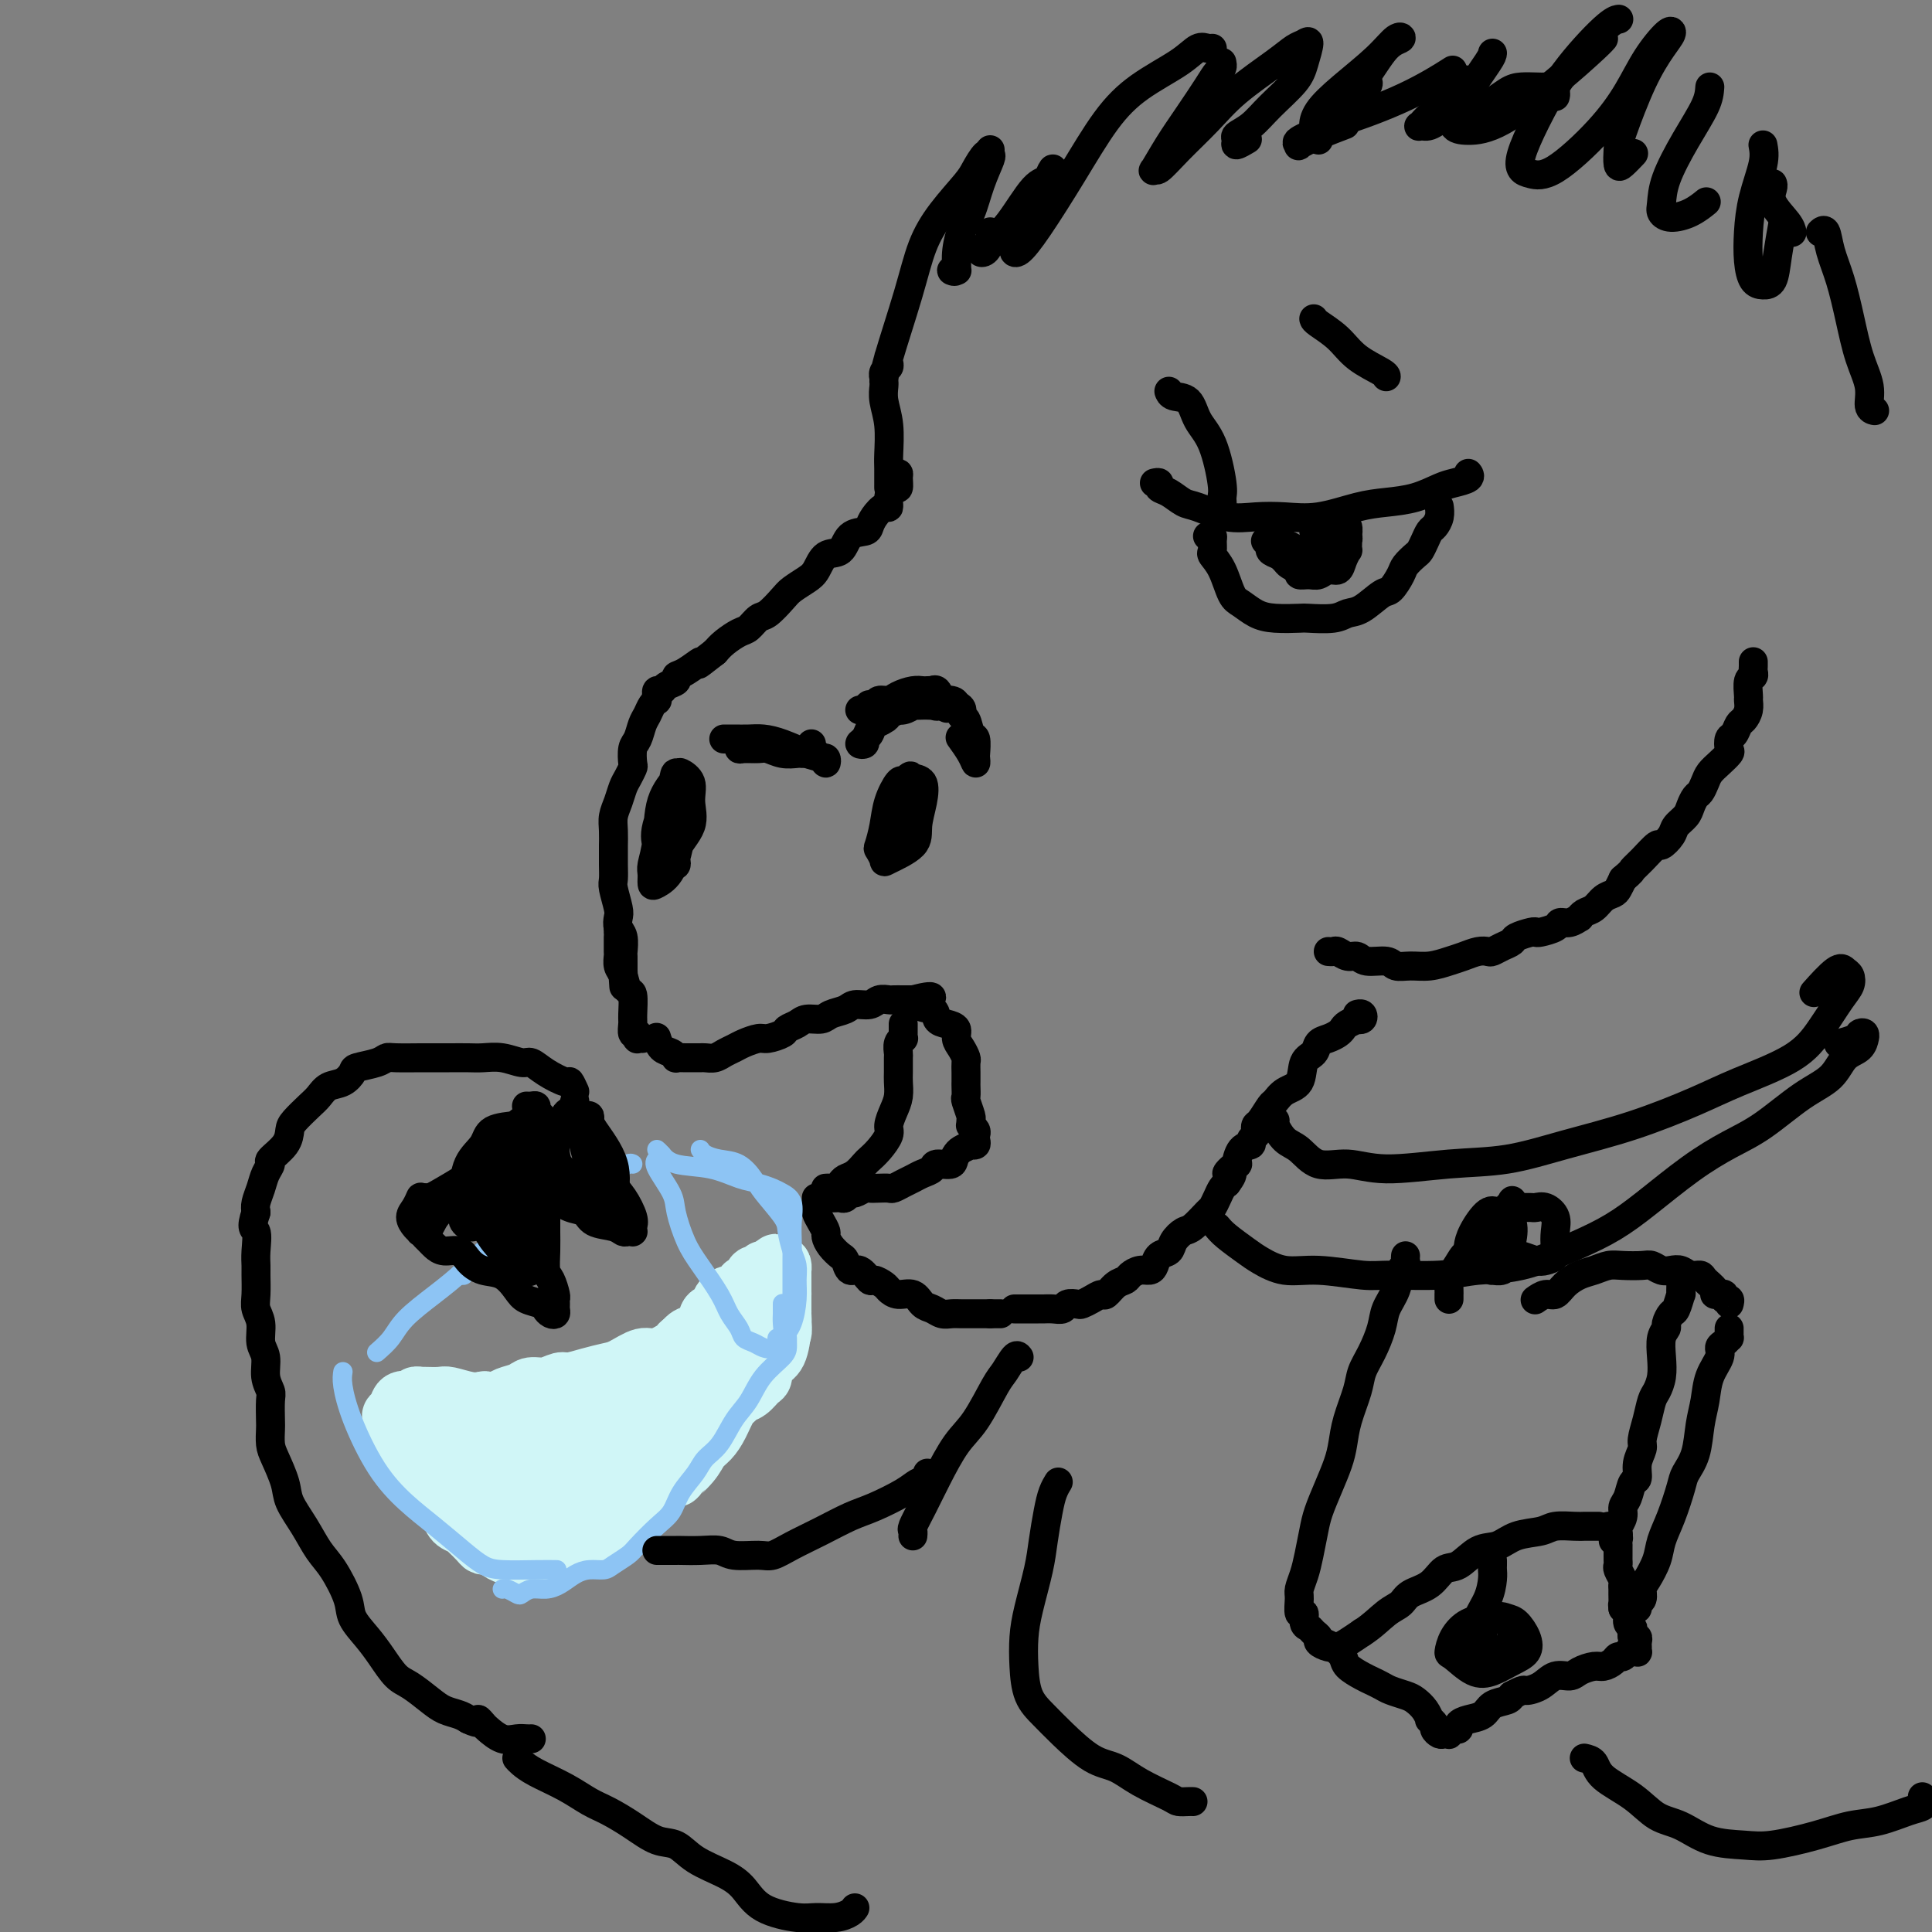 <svg viewBox='0 0 400 400' version='1.1' xmlns='http://www.w3.org/2000/svg' xmlns:xlink='http://www.w3.org/1999/xlink'><rect x="0" y="0" width="400" height="400" fill="#808080" stroke="none"/><g fill='none' stroke='rgb(0,0,0)' stroke-width='6' stroke-linecap='round' stroke-linejoin='round'><path d='M184,74c0.008,-0.088 0.016,-0.176 0,0c-0.016,0.176 -0.057,0.617 0,1c0.057,0.383 0.210,0.707 0,1c-0.210,0.293 -0.784,0.555 -1,1c-0.216,0.445 -0.076,1.072 0,1c0.076,-0.072 0.086,-0.845 1,-4c0.914,-3.155 2.730,-8.692 4,-13c1.270,-4.308 1.993,-7.386 3,-10c1.007,-2.614 2.298,-4.763 4,-7c1.702,-2.237 3.815,-4.561 5,-6c1.185,-1.439 1.441,-1.994 2,-3c0.559,-1.006 1.420,-2.463 2,-3c0.580,-0.537 0.880,-0.153 1,0c0.120,0.153 0.060,0.077 0,0'/><path d='M205,31c-0.048,0.419 -0.096,0.837 0,1c0.096,0.163 0.337,0.070 0,1c-0.337,0.930 -1.252,2.884 -2,5c-0.748,2.116 -1.330,4.395 -2,6c-0.670,1.605 -1.430,2.535 -2,4c-0.570,1.465 -0.951,3.464 -1,5c-0.049,1.536 0.234,2.607 0,3c-0.234,0.393 -0.986,0.106 -1,0c-0.014,-0.106 0.710,-0.030 1,0c0.290,0.030 0.145,0.015 0,0'/><path d='M205,48c0.073,0.630 0.146,1.260 0,2c-0.146,0.740 -0.510,1.588 -1,2c-0.490,0.412 -1.106,0.386 -1,0c0.106,-0.386 0.933,-1.131 2,-2c1.067,-0.869 2.374,-1.861 4,-4c1.626,-2.139 3.569,-5.424 5,-7c1.431,-1.576 2.348,-1.444 3,-2c0.652,-0.556 1.037,-1.799 1,-2c-0.037,-0.201 -0.497,0.639 -1,2c-0.503,1.361 -1.048,3.243 -2,5c-0.952,1.757 -2.312,3.389 -3,5c-0.688,1.611 -0.703,3.202 -1,4c-0.297,0.798 -0.875,0.802 -1,1c-0.125,0.198 0.203,0.588 1,0c0.797,-0.588 2.065,-2.156 4,-5c1.935,-2.844 4.538,-6.966 7,-11c2.462,-4.034 4.782,-7.981 7,-11c2.218,-3.019 4.335,-5.110 7,-7c2.665,-1.890 5.877,-3.578 8,-5c2.123,-1.422 3.157,-2.577 4,-3c0.843,-0.423 1.494,-0.113 2,0c0.506,0.113 0.867,0.031 1,0c0.133,-0.031 0.038,-0.009 0,0c-0.038,0.009 -0.019,0.004 0,0'/><path d='M253,13c-0.021,-0.097 -0.042,-0.194 0,0c0.042,0.194 0.147,0.679 0,1c-0.147,0.321 -0.544,0.480 -1,1c-0.456,0.520 -0.970,1.403 -2,3c-1.030,1.597 -2.576,3.909 -4,6c-1.424,2.091 -2.725,3.962 -4,6c-1.275,2.038 -2.523,4.245 -3,5c-0.477,0.755 -0.183,0.059 0,0c0.183,-0.059 0.254,0.518 1,0c0.746,-0.518 2.167,-2.131 4,-4c1.833,-1.869 4.077,-3.992 6,-6c1.923,-2.008 3.525,-3.900 6,-6c2.475,-2.100 5.823,-4.407 8,-6c2.177,-1.593 3.182,-2.472 4,-3c0.818,-0.528 1.447,-0.704 2,-1c0.553,-0.296 1.030,-0.711 1,0c-0.030,0.711 -0.566,2.547 -1,4c-0.434,1.453 -0.767,2.521 -2,4c-1.233,1.479 -3.366,3.368 -5,5c-1.634,1.632 -2.770,3.008 -4,4c-1.230,0.992 -2.553,1.600 -3,2c-0.447,0.400 -0.017,0.592 0,1c0.017,0.408 -0.380,1.033 0,1c0.380,-0.033 1.537,-0.724 2,-1c0.463,-0.276 0.231,-0.138 0,0'/><path d='M282,17c0.359,-0.018 0.718,-0.037 1,0c0.282,0.037 0.486,0.129 0,1c-0.486,0.871 -1.664,2.522 -3,4c-1.336,1.478 -2.831,2.783 -5,4c-2.169,1.217 -5.011,2.347 -6,3c-0.989,0.653 -0.124,0.830 0,1c0.124,0.170 -0.493,0.334 0,0c0.493,-0.334 2.094,-1.167 4,-2c1.906,-0.833 4.116,-1.667 5,-2c0.884,-0.333 0.442,-0.167 0,0'/><path d='M298,17c1.069,-0.037 2.137,-0.075 3,0c0.863,0.075 1.520,0.262 2,0c0.480,-0.262 0.782,-0.975 0,0c-0.782,0.975 -2.649,3.636 -4,5c-1.351,1.364 -2.185,1.431 -3,2c-0.815,0.569 -1.612,1.640 -2,2c-0.388,0.360 -0.368,0.009 0,0c0.368,-0.009 1.084,0.323 2,0c0.916,-0.323 2.031,-1.302 4,-2c1.969,-0.698 4.794,-1.115 7,-2c2.206,-0.885 3.795,-2.238 5,-3c1.205,-0.762 2.025,-0.933 3,-1c0.975,-0.067 2.104,-0.028 3,0c0.896,0.028 1.561,0.046 2,0c0.439,-0.046 0.654,-0.157 1,0c0.346,0.157 0.824,0.581 1,1c0.176,0.419 0.050,0.834 0,1c-0.050,0.166 -0.025,0.083 0,0'/><path d='M183,78c0.002,0.436 0.004,0.873 0,1c-0.004,0.127 -0.015,-0.054 0,0c0.015,0.054 0.057,0.345 0,1c-0.057,0.655 -0.211,1.674 0,3c0.211,1.326 0.789,2.959 1,5c0.211,2.041 0.057,4.492 0,6c-0.057,1.508 -0.015,2.075 0,3c0.015,0.925 0.004,2.209 0,3c-0.004,0.791 -0.001,1.088 0,1c0.001,-0.088 0.000,-0.562 0,-1c-0.000,-0.438 -0.000,-0.839 0,-1c0.000,-0.161 0.000,-0.080 0,0'/><path d='M185,98c0.429,-0.049 0.857,-0.099 1,0c0.143,0.099 0.000,0.346 0,1c-0.000,0.654 0.141,1.715 0,2c-0.141,0.285 -0.566,-0.205 -1,0c-0.434,0.205 -0.876,1.105 -1,2c-0.124,0.895 0.071,1.784 0,2c-0.071,0.216 -0.407,-0.243 -1,0c-0.593,0.243 -1.442,1.186 -2,2c-0.558,0.814 -0.825,1.497 -1,2c-0.175,0.503 -0.260,0.824 -1,1c-0.740,0.176 -2.137,0.207 -3,1c-0.863,0.793 -1.194,2.348 -2,3c-0.806,0.652 -2.088,0.400 -3,1c-0.912,0.600 -1.456,2.052 -2,3c-0.544,0.948 -1.090,1.390 -2,2c-0.910,0.610 -2.183,1.386 -3,2c-0.817,0.614 -1.176,1.067 -2,2c-0.824,0.933 -2.111,2.347 -3,3c-0.889,0.653 -1.379,0.545 -2,1c-0.621,0.455 -1.373,1.472 -2,2c-0.627,0.528 -1.130,0.565 -2,1c-0.870,0.435 -2.106,1.267 -3,2c-0.894,0.733 -1.447,1.366 -2,2'/><path d='M148,135c-5.328,4.212 -3.147,2.242 -3,2c0.147,-0.242 -1.739,1.246 -3,2c-1.261,0.754 -1.897,0.775 -2,1c-0.103,0.225 0.326,0.652 0,1c-0.326,0.348 -1.408,0.615 -2,1c-0.592,0.385 -0.695,0.888 -1,1c-0.305,0.112 -0.814,-0.166 -1,0c-0.186,0.166 -0.050,0.775 0,1c0.050,0.225 0.014,0.064 0,0c-0.014,-0.064 -0.007,-0.032 0,0'/><path d='M136,144c-0.024,0.440 -0.048,0.879 0,1c0.048,0.121 0.168,-0.077 0,0c-0.168,0.077 -0.623,0.428 -1,1c-0.377,0.572 -0.676,1.365 -1,2c-0.324,0.635 -0.675,1.111 -1,2c-0.325,0.889 -0.626,2.192 -1,3c-0.374,0.808 -0.821,1.122 -1,2c-0.179,0.878 -0.089,2.321 0,3c0.089,0.679 0.178,0.594 0,1c-0.178,0.406 -0.622,1.305 -1,2c-0.378,0.695 -0.690,1.188 -1,2c-0.310,0.812 -0.619,1.942 -1,3c-0.381,1.058 -0.834,2.043 -1,3c-0.166,0.957 -0.044,1.885 0,3c0.044,1.115 0.011,2.418 0,3c-0.011,0.582 0.001,0.443 0,1c-0.001,0.557 -0.014,1.812 0,3c0.014,1.188 0.055,2.311 0,3c-0.055,0.689 -0.207,0.946 0,2c0.207,1.054 0.773,2.906 1,4c0.227,1.094 0.113,1.430 0,2c-0.113,0.570 -0.226,1.375 0,2c0.226,0.625 0.793,1.071 1,2c0.207,0.929 0.056,2.343 0,3c-0.056,0.657 -0.015,0.558 0,1c0.015,0.442 0.004,1.427 0,2c-0.004,0.573 -0.001,0.735 0,1c0.001,0.265 0.001,0.632 0,1'/><path d='M129,202c0.311,4.911 0.089,0.689 0,-1c-0.089,-1.689 -0.044,-0.844 0,0'/><path d='M128,192c0.000,0.430 0.000,0.860 0,1c-0.000,0.140 -0.001,-0.009 0,0c0.001,0.009 0.003,0.175 0,1c-0.003,0.825 -0.012,2.309 0,3c0.012,0.691 0.046,0.588 0,1c-0.046,0.412 -0.170,1.339 0,2c0.170,0.661 0.634,1.054 1,2c0.366,0.946 0.633,2.443 1,3c0.367,0.557 0.834,0.173 1,1c0.166,0.827 0.031,2.867 0,4c-0.031,1.133 0.043,1.361 0,2c-0.043,0.639 -0.204,1.688 0,2c0.204,0.312 0.773,-0.112 1,0c0.227,0.112 0.112,0.762 0,1c-0.112,0.238 -0.223,0.064 0,0c0.223,-0.064 0.778,-0.018 1,0c0.222,0.018 0.111,0.009 0,0'/><path d='M136,215c-0.062,-0.204 -0.123,-0.409 0,0c0.123,0.409 0.431,1.430 1,2c0.569,0.570 1.399,0.689 2,1c0.601,0.311 0.973,0.816 1,1c0.027,0.184 -0.292,0.049 0,0c0.292,-0.049 1.194,-0.012 2,0c0.806,0.012 1.514,0.000 2,0c0.486,-0.000 0.749,0.011 1,0c0.251,-0.011 0.489,-0.044 1,0c0.511,0.044 1.296,0.166 2,0c0.704,-0.166 1.328,-0.618 2,-1c0.672,-0.382 1.392,-0.694 2,-1c0.608,-0.306 1.103,-0.607 2,-1c0.897,-0.393 2.194,-0.879 3,-1c0.806,-0.121 1.121,0.121 2,0c0.879,-0.121 2.323,-0.606 3,-1c0.677,-0.394 0.589,-0.697 1,-1c0.411,-0.303 1.321,-0.606 2,-1c0.679,-0.394 1.125,-0.880 2,-1c0.875,-0.120 2.178,0.127 3,0c0.822,-0.127 1.165,-0.626 2,-1c0.835,-0.374 2.164,-0.622 3,-1c0.836,-0.378 1.179,-0.886 2,-1c0.821,-0.114 2.120,0.166 3,0c0.880,-0.166 1.339,-0.776 2,-1c0.661,-0.224 1.522,-0.060 2,0c0.478,0.060 0.571,0.016 1,0c0.429,-0.016 1.192,-0.004 2,0c0.808,0.004 1.659,0.001 2,0c0.341,-0.001 0.170,-0.001 0,0'/><path d='M189,207c6.684,-1.662 2.895,0.184 2,1c-0.895,0.816 1.104,0.603 2,1c0.896,0.397 0.688,1.404 1,2c0.312,0.596 1.145,0.779 2,1c0.855,0.221 1.732,0.478 2,1c0.268,0.522 -0.072,1.308 0,2c0.072,0.692 0.555,1.289 1,2c0.445,0.711 0.851,1.537 1,2c0.149,0.463 0.040,0.562 0,1c-0.040,0.438 -0.012,1.214 0,2c0.012,0.786 0.007,1.580 0,2c-0.007,0.420 -0.016,0.465 0,1c0.016,0.535 0.057,1.559 0,2c-0.057,0.441 -0.212,0.299 0,1c0.212,0.701 0.793,2.243 1,3c0.207,0.757 0.042,0.728 0,1c-0.042,0.272 0.041,0.846 0,1c-0.041,0.154 -0.206,-0.113 0,0c0.206,0.113 0.783,0.605 1,1c0.217,0.395 0.074,0.694 0,1c-0.074,0.306 -0.079,0.621 0,1c0.079,0.379 0.242,0.823 0,1c-0.242,0.177 -0.890,0.089 -1,0c-0.110,-0.089 0.316,-0.178 0,0c-0.316,0.178 -1.376,0.622 -2,1c-0.624,0.378 -0.812,0.689 -1,1'/><path d='M198,239c-0.673,0.775 -0.354,1.713 -1,2c-0.646,0.287 -2.256,-0.078 -3,0c-0.744,0.078 -0.623,0.599 -1,1c-0.377,0.401 -1.252,0.682 -2,1c-0.748,0.318 -1.369,0.674 -2,1c-0.631,0.326 -1.272,0.624 -2,1c-0.728,0.376 -1.542,0.832 -2,1c-0.458,0.168 -0.560,0.049 -1,0c-0.440,-0.049 -1.217,-0.028 -2,0c-0.783,0.028 -1.572,0.064 -2,0c-0.428,-0.064 -0.496,-0.227 -1,0c-0.504,0.227 -1.445,0.846 -2,1c-0.555,0.154 -0.726,-0.155 -1,0c-0.274,0.155 -0.652,0.774 -1,1c-0.348,0.226 -0.668,0.061 -1,0c-0.332,-0.061 -0.677,-0.016 -1,0c-0.323,0.016 -0.626,0.004 -1,0c-0.374,-0.004 -0.821,-0.001 -1,0c-0.179,0.001 -0.089,0.001 0,0'/><path d='M169,248c0.002,0.305 0.003,0.609 0,1c-0.003,0.391 -0.011,0.868 0,1c0.011,0.132 0.041,-0.082 0,0c-0.041,0.082 -0.153,0.458 0,1c0.153,0.542 0.569,1.248 1,2c0.431,0.752 0.875,1.548 1,2c0.125,0.452 -0.069,0.560 0,1c0.069,0.440 0.402,1.212 1,2c0.598,0.788 1.459,1.592 2,2c0.541,0.408 0.760,0.420 1,1c0.240,0.580 0.502,1.728 1,2c0.498,0.272 1.232,-0.331 2,0c0.768,0.331 1.570,1.595 2,2c0.430,0.405 0.489,-0.051 1,0c0.511,0.051 1.474,0.609 2,1c0.526,0.391 0.616,0.615 1,1c0.384,0.385 1.061,0.930 2,1c0.939,0.070 2.138,-0.335 3,0c0.862,0.335 1.385,1.410 2,2c0.615,0.590 1.320,0.694 2,1c0.680,0.306 1.333,0.814 2,1c0.667,0.186 1.348,0.050 2,0c0.652,-0.050 1.275,-0.013 2,0c0.725,0.013 1.553,0.004 2,0c0.447,-0.004 0.511,-0.001 1,0c0.489,0.001 1.401,0.000 2,0c0.599,-0.000 0.885,-0.000 1,0c0.115,0.000 0.057,0.000 0,0'/><path d='M205,272c1.714,0.000 1.000,0.000 1,0c0.000,0.000 0.714,0.000 1,0c0.286,0.000 0.143,0.000 0,0'/><path d='M210,271c0.468,0.000 0.937,0.000 1,0c0.063,-0.000 -0.279,-0.000 0,0c0.279,0.000 1.178,0.001 2,0c0.822,-0.001 1.567,-0.004 2,0c0.433,0.004 0.554,0.015 1,0c0.446,-0.015 1.218,-0.056 2,0c0.782,0.056 1.574,0.208 2,0c0.426,-0.208 0.485,-0.778 1,-1c0.515,-0.222 1.485,-0.096 2,0c0.515,0.096 0.574,0.163 1,0c0.426,-0.163 1.217,-0.554 2,-1c0.783,-0.446 1.557,-0.945 2,-1c0.443,-0.055 0.555,0.335 1,0c0.445,-0.335 1.222,-1.396 2,-2c0.778,-0.604 1.557,-0.752 2,-1c0.443,-0.248 0.551,-0.595 1,-1c0.449,-0.405 1.237,-0.867 2,-1c0.763,-0.133 1.499,0.064 2,0c0.501,-0.064 0.768,-0.389 1,-1c0.232,-0.611 0.431,-1.510 1,-2c0.569,-0.490 1.508,-0.573 2,-1c0.492,-0.427 0.537,-1.199 1,-2c0.463,-0.801 1.342,-1.632 2,-2c0.658,-0.368 1.093,-0.273 2,-1c0.907,-0.727 2.284,-2.275 3,-3c0.716,-0.725 0.769,-0.627 1,-1c0.231,-0.373 0.639,-1.216 1,-2c0.361,-0.784 0.675,-1.510 1,-2c0.325,-0.490 0.663,-0.745 1,-1'/><path d='M254,245c2.352,-3.104 0.232,-1.864 0,-2c-0.232,-0.136 1.425,-1.647 2,-2c0.575,-0.353 0.067,0.452 0,0c-0.067,-0.452 0.308,-2.163 1,-3c0.692,-0.837 1.702,-0.802 2,-1c0.298,-0.198 -0.114,-0.628 0,-1c0.114,-0.372 0.755,-0.685 1,-1c0.245,-0.315 0.092,-0.633 0,-1c-0.092,-0.367 -0.125,-0.784 0,-1c0.125,-0.216 0.409,-0.230 1,-1c0.591,-0.770 1.491,-2.297 2,-3c0.509,-0.703 0.627,-0.583 1,-1c0.373,-0.417 1.002,-1.372 2,-2c0.998,-0.628 2.364,-0.928 3,-2c0.636,-1.072 0.541,-2.917 1,-4c0.459,-1.083 1.471,-1.403 2,-2c0.529,-0.597 0.574,-1.469 1,-2c0.426,-0.531 1.232,-0.720 2,-1c0.768,-0.280 1.497,-0.650 2,-1c0.503,-0.350 0.779,-0.681 1,-1c0.221,-0.319 0.386,-0.625 1,-1c0.614,-0.375 1.678,-0.818 2,-1c0.322,-0.182 -0.096,-0.101 0,0c0.096,0.101 0.706,0.223 1,0c0.294,-0.223 0.271,-0.791 0,-1c-0.271,-0.209 -0.792,-0.060 -1,0c-0.208,0.060 -0.104,0.030 0,0'/><path d='M275,197c0.356,0.033 0.712,0.065 1,0c0.288,-0.065 0.507,-0.229 1,0c0.493,0.229 1.258,0.850 2,1c0.742,0.150 1.461,-0.170 2,0c0.539,0.170 0.898,0.831 2,1c1.102,0.169 2.945,-0.154 4,0c1.055,0.154 1.321,0.785 2,1c0.679,0.215 1.771,0.016 3,0c1.229,-0.016 2.595,0.153 4,0c1.405,-0.153 2.848,-0.629 4,-1c1.152,-0.371 2.013,-0.638 3,-1c0.987,-0.362 2.100,-0.818 3,-1c0.900,-0.182 1.587,-0.090 2,0c0.413,0.090 0.552,0.178 1,0c0.448,-0.178 1.206,-0.622 2,-1c0.794,-0.378 1.625,-0.689 2,-1c0.375,-0.311 0.293,-0.622 1,-1c0.707,-0.378 2.202,-0.823 3,-1c0.798,-0.177 0.899,-0.085 1,0c0.101,0.085 0.203,0.162 1,0c0.797,-0.162 2.290,-0.564 3,-1c0.710,-0.436 0.637,-0.905 1,-1c0.363,-0.095 1.161,0.183 2,0c0.839,-0.183 1.719,-0.826 2,-1c0.281,-0.174 -0.037,0.122 0,0c0.037,-0.122 0.430,-0.662 1,-1c0.570,-0.338 1.319,-0.475 2,-1c0.681,-0.525 1.296,-1.440 2,-2c0.704,-0.560 1.497,-0.766 2,-1c0.503,-0.234 0.715,-0.495 1,-1c0.285,-0.505 0.642,-1.252 1,-2'/><path d='M336,182c2.080,-1.775 1.780,-1.711 2,-2c0.220,-0.289 0.961,-0.931 2,-2c1.039,-1.069 2.376,-2.566 3,-3c0.624,-0.434 0.534,0.193 1,0c0.466,-0.193 1.487,-1.207 2,-2c0.513,-0.793 0.519,-1.363 1,-2c0.481,-0.637 1.439,-1.339 2,-2c0.561,-0.661 0.727,-1.279 1,-2c0.273,-0.721 0.653,-1.544 1,-2c0.347,-0.456 0.661,-0.546 1,-1c0.339,-0.454 0.704,-1.272 1,-2c0.296,-0.728 0.523,-1.365 1,-2c0.477,-0.635 1.202,-1.268 2,-2c0.798,-0.732 1.667,-1.562 2,-2c0.333,-0.438 0.131,-0.484 0,-1c-0.131,-0.516 -0.189,-1.503 0,-2c0.189,-0.497 0.625,-0.505 1,-1c0.375,-0.495 0.689,-1.479 1,-2c0.311,-0.521 0.618,-0.581 1,-1c0.382,-0.419 0.838,-1.197 1,-2c0.162,-0.803 0.029,-1.630 0,-2c-0.029,-0.370 0.045,-0.284 0,-1c-0.045,-0.716 -0.208,-2.234 0,-3c0.208,-0.766 0.788,-0.780 1,-1c0.212,-0.220 0.057,-0.647 0,-1c-0.057,-0.353 -0.015,-0.634 0,-1c0.015,-0.366 0.004,-0.819 0,-1c-0.004,-0.181 -0.002,-0.091 0,0'/><path d='M239,100c0.463,-0.098 0.925,-0.196 1,0c0.075,0.196 -0.239,0.687 0,1c0.239,0.313 1.031,0.448 2,1c0.969,0.552 2.116,1.520 3,2c0.884,0.480 1.507,0.470 3,1c1.493,0.530 3.858,1.599 6,2c2.142,0.401 4.062,0.132 6,0c1.938,-0.132 3.893,-0.128 6,0c2.107,0.128 4.367,0.382 7,0c2.633,-0.382 5.638,-1.398 8,-2c2.362,-0.602 4.080,-0.791 6,-1c1.920,-0.209 4.041,-0.438 6,-1c1.959,-0.562 3.754,-1.457 5,-2c1.246,-0.543 1.942,-0.733 3,-1c1.058,-0.267 2.477,-0.610 3,-1c0.523,-0.390 0.149,-0.826 0,-1c-0.149,-0.174 -0.075,-0.087 0,0'/><path d='M250,111c0.426,-0.057 0.852,-0.114 1,0c0.148,0.114 0.018,0.398 0,1c-0.018,0.602 0.077,1.522 0,2c-0.077,0.478 -0.328,0.513 0,1c0.328,0.487 1.233,1.427 2,3c0.767,1.573 1.397,3.781 2,5c0.603,1.219 1.180,1.451 2,2c0.820,0.549 1.882,1.416 3,2c1.118,0.584 2.291,0.885 4,1c1.709,0.115 3.954,0.044 5,0c1.046,-0.044 0.893,-0.061 2,0c1.107,0.061 3.476,0.201 5,0c1.524,-0.201 2.205,-0.743 3,-1c0.795,-0.257 1.703,-0.228 3,-1c1.297,-0.772 2.981,-2.343 4,-3c1.019,-0.657 1.372,-0.399 2,-1c0.628,-0.601 1.530,-2.062 2,-3c0.470,-0.938 0.507,-1.355 1,-2c0.493,-0.645 1.441,-1.520 2,-2c0.559,-0.480 0.728,-0.565 1,-1c0.272,-0.435 0.647,-1.220 1,-2c0.353,-0.780 0.683,-1.554 1,-2c0.317,-0.446 0.621,-0.563 1,-1c0.379,-0.437 0.833,-1.195 1,-2c0.167,-0.805 0.048,-1.659 0,-2c-0.048,-0.341 -0.024,-0.171 0,0'/><path d='M262,112c0.460,0.331 0.919,0.663 1,1c0.081,0.337 -0.217,0.680 0,1c0.217,0.320 0.949,0.619 2,1c1.051,0.381 2.421,0.845 3,1c0.579,0.155 0.366,0.001 1,0c0.634,-0.001 2.116,0.151 3,0c0.884,-0.151 1.169,-0.605 2,-1c0.831,-0.395 2.209,-0.731 3,-1c0.791,-0.269 0.996,-0.469 1,-1c0.004,-0.531 -0.194,-1.392 0,-2c0.194,-0.608 0.780,-0.963 1,-1c0.220,-0.037 0.072,0.246 0,0c-0.072,-0.246 -0.070,-1.019 0,-1c0.070,0.019 0.209,0.832 0,1c-0.209,0.168 -0.766,-0.309 -1,0c-0.234,0.309 -0.144,1.403 0,2c0.144,0.597 0.343,0.696 0,1c-0.343,0.304 -1.230,0.813 -2,1c-0.770,0.187 -1.425,0.051 -2,0c-0.575,-0.051 -1.071,-0.017 -2,0c-0.929,0.017 -2.291,0.016 -3,0c-0.709,-0.016 -0.764,-0.047 -1,0c-0.236,0.047 -0.652,0.173 -1,0c-0.348,-0.173 -0.629,-0.644 -1,-1c-0.371,-0.356 -0.831,-0.596 -1,-1c-0.169,-0.404 -0.048,-0.973 0,-1c0.048,-0.027 0.024,0.486 0,1'/><path d='M265,112c-1.295,-0.143 0.966,0.498 2,1c1.034,0.502 0.841,0.864 1,1c0.159,0.136 0.668,0.048 1,0c0.332,-0.048 0.485,-0.054 1,0c0.515,0.054 1.393,0.168 2,0c0.607,-0.168 0.943,-0.619 1,-1c0.057,-0.381 -0.166,-0.690 0,-1c0.166,-0.310 0.720,-0.619 1,-1c0.280,-0.381 0.285,-0.834 0,-1c-0.285,-0.166 -0.860,-0.044 -1,0c-0.140,0.044 0.155,0.012 0,0c-0.155,-0.012 -0.758,-0.003 -1,0c-0.242,0.003 -0.121,0.002 0,0'/><path d='M263,110c0.438,-0.037 0.877,-0.073 1,0c0.123,0.073 -0.068,0.257 0,1c0.068,0.743 0.395,2.045 1,3c0.605,0.955 1.489,1.562 2,2c0.511,0.438 0.651,0.707 1,1c0.349,0.293 0.908,0.610 1,1c0.092,0.390 -0.284,0.852 0,1c0.284,0.148 1.228,-0.018 2,0c0.772,0.018 1.374,0.221 2,0c0.626,-0.221 1.278,-0.868 2,-1c0.722,-0.132 1.514,0.249 2,0c0.486,-0.249 0.666,-1.127 1,-2c0.334,-0.873 0.821,-1.741 1,-2c0.179,-0.259 0.049,0.091 0,0c-0.049,-0.091 -0.017,-0.624 0,-1c0.017,-0.376 0.020,-0.596 0,-1c-0.020,-0.404 -0.064,-0.991 0,-1c0.064,-0.009 0.235,0.562 0,1c-0.235,0.438 -0.875,0.745 -1,1c-0.125,0.255 0.265,0.460 0,1c-0.265,0.540 -1.187,1.415 -2,2c-0.813,0.585 -1.518,0.882 -2,1c-0.482,0.118 -0.741,0.059 -1,0'/><path d='M273,117c-1.578,1.140 -2.521,0.992 -3,1c-0.479,0.008 -0.492,0.174 -1,0c-0.508,-0.174 -1.509,-0.686 -2,-1c-0.491,-0.314 -0.471,-0.429 -1,-1c-0.529,-0.571 -1.605,-1.599 -2,-2c-0.395,-0.401 -0.108,-0.175 0,0c0.108,0.175 0.036,0.299 0,0c-0.036,-0.299 -0.035,-1.020 0,-1c0.035,0.020 0.104,0.779 0,1c-0.104,0.221 -0.381,-0.098 0,0c0.381,0.098 1.422,0.614 2,1c0.578,0.386 0.694,0.642 1,1c0.306,0.358 0.802,0.816 1,1c0.198,0.184 0.099,0.092 0,0'/><path d='M252,107c0.433,-0.653 0.866,-1.307 1,-2c0.134,-0.693 -0.032,-1.426 0,-2c0.032,-0.574 0.261,-0.990 0,-3c-0.261,-2.010 -1.012,-5.614 -2,-8c-0.988,-2.386 -2.212,-3.554 -3,-5c-0.788,-1.446 -1.139,-3.171 -2,-4c-0.861,-0.829 -2.232,-0.762 -3,-1c-0.768,-0.238 -0.934,-0.782 -1,-1c-0.066,-0.218 -0.033,-0.109 0,0'/><path d='M272,66c0.053,0.182 0.105,0.364 1,1c0.895,0.636 2.632,1.726 4,3c1.368,1.274 2.367,2.733 4,4c1.633,1.267 3.901,2.341 5,3c1.099,0.659 1.028,0.903 1,1c-0.028,0.097 -0.014,0.049 0,0'/><path d='M178,147c0.311,-0.030 0.623,-0.059 1,0c0.377,0.059 0.821,0.208 1,0c0.179,-0.208 0.093,-0.773 0,-1c-0.093,-0.227 -0.192,-0.116 0,0c0.192,0.116 0.674,0.238 1,0c0.326,-0.238 0.497,-0.834 1,-1c0.503,-0.166 1.339,0.099 2,0c0.661,-0.099 1.148,-0.563 2,-1c0.852,-0.437 2.070,-0.849 3,-1c0.930,-0.151 1.573,-0.042 2,0c0.427,0.042 0.639,0.018 1,0c0.361,-0.018 0.871,-0.031 1,0c0.129,0.031 -0.123,0.104 0,0c0.123,-0.104 0.622,-0.385 1,0c0.378,0.385 0.634,1.438 1,2c0.366,0.562 0.841,0.634 1,1c0.159,0.366 0.001,1.026 0,1c-0.001,-0.026 0.153,-0.738 0,-1c-0.153,-0.262 -0.615,-0.075 -1,0c-0.385,0.075 -0.692,0.037 -1,0'/><path d='M194,146c0.533,0.464 -0.636,0.125 -1,0c-0.364,-0.125 0.076,-0.034 0,0c-0.076,0.034 -0.667,0.013 -1,0c-0.333,-0.013 -0.407,-0.018 -1,0c-0.593,0.018 -1.703,0.060 -2,0c-0.297,-0.060 0.220,-0.223 0,0c-0.220,0.223 -1.176,0.832 -2,1c-0.824,0.168 -1.516,-0.106 -2,0c-0.484,0.106 -0.761,0.591 -1,1c-0.239,0.409 -0.441,0.740 -1,1c-0.559,0.260 -1.475,0.448 -2,1c-0.525,0.552 -0.660,1.466 -1,2c-0.340,0.534 -0.887,0.686 -1,1c-0.113,0.314 0.206,0.789 0,1c-0.206,0.211 -0.938,0.159 -1,0c-0.062,-0.159 0.546,-0.424 1,-1c0.454,-0.576 0.754,-1.464 1,-2c0.246,-0.536 0.436,-0.721 1,-1c0.564,-0.279 1.501,-0.653 2,-1c0.499,-0.347 0.562,-0.667 1,-1c0.438,-0.333 1.253,-0.677 2,-1c0.747,-0.323 1.426,-0.623 2,-1c0.574,-0.377 1.043,-0.830 2,-1c0.957,-0.170 2.401,-0.056 3,0c0.599,0.056 0.354,0.053 1,0c0.646,-0.053 2.185,-0.158 3,0c0.815,0.158 0.908,0.579 1,1'/><path d='M198,146c1.725,0.440 1.037,1.540 1,2c-0.037,0.460 0.579,0.280 1,1c0.421,0.720 0.649,2.342 1,3c0.351,0.658 0.824,0.354 1,1c0.176,0.646 0.054,2.243 0,3c-0.054,0.757 -0.039,0.675 0,1c0.039,0.325 0.103,1.056 0,1c-0.103,-0.056 -0.374,-0.900 -1,-2c-0.626,-1.100 -1.607,-2.457 -2,-3c-0.393,-0.543 -0.196,-0.271 0,0'/><path d='M166,156c-0.164,-0.030 -0.327,-0.061 -1,0c-0.673,0.061 -1.855,0.213 -3,0c-1.145,-0.213 -2.254,-0.793 -3,-1c-0.746,-0.207 -1.128,-0.042 -2,0c-0.872,0.042 -2.234,-0.040 -3,0c-0.766,0.040 -0.937,0.203 -1,0c-0.063,-0.203 -0.018,-0.772 0,-1c0.018,-0.228 0.009,-0.114 0,0'/><path d='M168,154c-0.091,0.342 -0.181,0.685 0,1c0.181,0.315 0.635,0.603 1,1c0.365,0.397 0.641,0.903 1,1c0.359,0.097 0.803,-0.215 1,0c0.197,0.215 0.149,0.958 0,1c-0.149,0.042 -0.399,-0.616 -1,-1c-0.601,-0.384 -1.554,-0.495 -3,-1c-1.446,-0.505 -3.386,-1.403 -5,-2c-1.614,-0.597 -2.902,-0.892 -4,-1c-1.098,-0.108 -2.006,-0.029 -3,0c-0.994,0.029 -2.075,0.008 -3,0c-0.925,-0.008 -1.693,-0.002 -2,0c-0.307,0.002 -0.154,0.001 0,0'/><path d='M138,168c-0.426,0.861 -0.852,1.721 -1,3c-0.148,1.279 -0.018,2.976 0,4c0.018,1.024 -0.075,1.374 0,2c0.075,0.626 0.317,1.529 1,2c0.683,0.471 1.807,0.509 2,0c0.193,-0.509 -0.544,-1.566 0,-3c0.544,-1.434 2.369,-3.245 3,-5c0.631,-1.755 0.067,-3.453 0,-5c-0.067,-1.547 0.361,-2.943 0,-4c-0.361,-1.057 -1.512,-1.776 -2,-2c-0.488,-0.224 -0.313,0.047 -1,1c-0.687,0.953 -2.237,2.588 -3,5c-0.763,2.412 -0.739,5.600 -1,8c-0.261,2.400 -0.806,4.011 -1,5c-0.194,0.989 -0.035,1.358 0,2c0.035,0.642 -0.053,1.559 0,2c0.053,0.441 0.248,0.405 1,0c0.752,-0.405 2.060,-1.179 3,-3c0.940,-1.821 1.513,-4.689 2,-7c0.487,-2.311 0.890,-4.065 1,-6c0.110,-1.935 -0.073,-4.051 0,-5c0.073,-0.949 0.402,-0.731 0,-1c-0.402,-0.269 -1.534,-1.025 -2,-1c-0.466,0.025 -0.265,0.831 -1,3c-0.735,2.169 -2.405,5.702 -3,8c-0.595,2.298 -0.113,3.362 0,4c0.113,0.638 -0.141,0.851 0,1c0.141,0.149 0.677,0.236 1,0c0.323,-0.236 0.433,-0.794 1,-1c0.567,-0.206 1.591,-0.059 2,0c0.409,0.059 0.205,0.029 0,0'/><path d='M187,162c-0.219,-0.333 -0.438,-0.665 -1,0c-0.562,0.665 -1.467,2.329 -2,4c-0.533,1.671 -0.694,3.350 -1,5c-0.306,1.650 -0.758,3.271 -1,4c-0.242,0.729 -0.276,0.566 0,1c0.276,0.434 0.862,1.464 1,2c0.138,0.536 -0.171,0.578 1,0c1.171,-0.578 3.823,-1.776 5,-3c1.177,-1.224 0.878,-2.475 1,-4c0.122,-1.525 0.663,-3.325 1,-5c0.337,-1.675 0.469,-3.226 0,-4c-0.469,-0.774 -1.541,-0.773 -2,-1c-0.459,-0.227 -0.306,-0.684 -1,0c-0.694,0.684 -2.235,2.509 -3,4c-0.765,1.491 -0.754,2.649 -1,4c-0.246,1.351 -0.750,2.894 -1,4c-0.250,1.106 -0.245,1.776 0,2c0.245,0.224 0.731,0.003 1,0c0.269,-0.003 0.321,0.214 1,0c0.679,-0.214 1.983,-0.857 3,-2c1.017,-1.143 1.745,-2.785 2,-4c0.255,-1.215 0.037,-2.002 0,-3c-0.037,-0.998 0.105,-2.207 0,-3c-0.105,-0.793 -0.459,-1.172 -1,-1c-0.541,0.172 -1.269,0.894 -2,2c-0.731,1.106 -1.464,2.595 -2,4c-0.536,1.405 -0.875,2.724 -1,4c-0.125,1.276 -0.036,2.507 0,3c0.036,0.493 0.018,0.246 0,0'/><path d='M171,246c-0.090,0.006 -0.179,0.013 0,0c0.179,-0.013 0.628,-0.044 1,0c0.372,0.044 0.667,0.163 1,0c0.333,-0.163 0.704,-0.606 1,-1c0.296,-0.394 0.515,-0.737 1,-1c0.485,-0.263 1.234,-0.444 2,-1c0.766,-0.556 1.549,-1.485 2,-2c0.451,-0.515 0.568,-0.616 1,-1c0.432,-0.384 1.177,-1.050 2,-2c0.823,-0.950 1.723,-2.184 2,-3c0.277,-0.816 -0.069,-1.214 0,-2c0.069,-0.786 0.554,-1.958 1,-3c0.446,-1.042 0.852,-1.952 1,-3c0.148,-1.048 0.039,-2.235 0,-3c-0.039,-0.765 -0.007,-1.109 0,-2c0.007,-0.891 -0.012,-2.329 0,-3c0.012,-0.671 0.056,-0.575 0,-1c-0.056,-0.425 -0.211,-1.370 0,-2c0.211,-0.630 0.789,-0.943 1,-1c0.211,-0.057 0.057,0.142 0,0c-0.057,-0.142 -0.015,-0.626 0,-1c0.015,-0.374 0.004,-0.639 0,-1c-0.004,-0.361 -0.001,-0.817 0,-1c0.001,-0.183 0.001,-0.091 0,0'/><path d='M264,232c-0.158,0.118 -0.316,0.237 0,1c0.316,0.763 1.106,2.171 2,3c0.894,0.829 1.893,1.080 3,2c1.107,0.920 2.321,2.508 4,3c1.679,0.492 3.821,-0.111 6,0c2.179,0.111 4.393,0.937 8,1c3.607,0.063 8.605,-0.636 13,-1c4.395,-0.364 8.185,-0.392 12,-1c3.815,-0.608 7.654,-1.795 12,-3c4.346,-1.205 9.201,-2.427 14,-4c4.799,-1.573 9.544,-3.495 13,-5c3.456,-1.505 5.623,-2.591 9,-4c3.377,-1.409 7.963,-3.141 11,-5c3.037,-1.859 4.524,-3.846 6,-6c1.476,-2.154 2.942,-4.476 4,-6c1.058,-1.524 1.708,-2.250 2,-3c0.292,-0.750 0.225,-1.524 0,-2c-0.225,-0.476 -0.607,-0.653 -1,-1c-0.393,-0.347 -0.798,-0.863 -2,0c-1.202,0.863 -3.201,3.104 -4,4c-0.799,0.896 -0.400,0.448 0,0'/><path d='M252,254c0.453,0.549 0.907,1.099 2,2c1.093,0.901 2.827,2.154 4,3c1.173,0.846 1.785,1.284 3,2c1.215,0.716 3.033,1.709 5,2c1.967,0.291 4.084,-0.122 7,0c2.916,0.122 6.630,0.778 9,1c2.370,0.222 3.394,0.009 6,0c2.606,-0.009 6.793,0.186 10,0c3.207,-0.186 5.435,-0.753 8,-1c2.565,-0.247 5.467,-0.176 9,-1c3.533,-0.824 7.696,-2.545 11,-4c3.304,-1.455 5.749,-2.645 8,-4c2.251,-1.355 4.309,-2.876 7,-5c2.691,-2.124 6.016,-4.850 9,-7c2.984,-2.150 5.627,-3.724 8,-5c2.373,-1.276 4.474,-2.252 7,-4c2.526,-1.748 5.476,-4.266 8,-6c2.524,-1.734 4.624,-2.684 6,-4c1.376,-1.316 2.030,-2.997 3,-4c0.970,-1.003 2.256,-1.327 3,-2c0.744,-0.673 0.945,-1.694 1,-2c0.055,-0.306 -0.035,0.104 0,0c0.035,-0.104 0.194,-0.721 0,-1c-0.194,-0.279 -0.743,-0.219 -1,0c-0.257,0.219 -0.223,0.597 -1,1c-0.777,0.403 -2.365,0.829 -3,1c-0.635,0.171 -0.318,0.085 0,0'/><path d='M291,260c-0.026,0.314 -0.052,0.628 0,1c0.052,0.372 0.184,0.800 0,1c-0.184,0.200 -0.682,0.170 -1,1c-0.318,0.830 -0.456,2.518 -1,4c-0.544,1.482 -1.493,2.757 -2,4c-0.507,1.243 -0.573,2.453 -1,4c-0.427,1.547 -1.214,3.432 -2,5c-0.786,1.568 -1.572,2.820 -2,4c-0.428,1.180 -0.499,2.289 -1,4c-0.501,1.711 -1.433,4.026 -2,6c-0.567,1.974 -0.768,3.608 -1,5c-0.232,1.392 -0.496,2.542 -1,4c-0.504,1.458 -1.248,3.222 -2,5c-0.752,1.778 -1.512,3.569 -2,5c-0.488,1.431 -0.705,2.503 -1,4c-0.295,1.497 -0.669,3.418 -1,5c-0.331,1.582 -0.621,2.825 -1,4c-0.379,1.175 -0.849,2.283 -1,3c-0.151,0.717 0.015,1.043 0,2c-0.015,0.957 -0.212,2.547 0,3c0.212,0.453 0.831,-0.229 1,0c0.169,0.229 -0.114,1.371 0,2c0.114,0.629 0.625,0.747 1,1c0.375,0.253 0.614,0.643 1,1c0.386,0.357 0.918,0.682 1,1c0.082,0.318 -0.285,0.629 0,1c0.285,0.371 1.221,0.800 2,1c0.779,0.200 1.402,0.169 2,0c0.598,-0.169 1.171,-0.477 2,-1c0.829,-0.523 1.915,-1.262 3,-2'/><path d='M282,338c2.051,-1.276 3.679,-2.966 5,-4c1.321,-1.034 2.334,-1.413 3,-2c0.666,-0.587 0.985,-1.384 2,-2c1.015,-0.616 2.725,-1.053 4,-2c1.275,-0.947 2.114,-2.404 3,-3c0.886,-0.596 1.820,-0.330 3,-1c1.180,-0.670 2.607,-2.274 4,-3c1.393,-0.726 2.751,-0.573 4,-1c1.249,-0.427 2.390,-1.435 4,-2c1.610,-0.565 3.688,-0.687 5,-1c1.312,-0.313 1.857,-0.816 3,-1c1.143,-0.184 2.884,-0.049 4,0c1.116,0.049 1.605,0.013 2,0c0.395,-0.013 0.694,-0.004 1,0c0.306,0.004 0.618,0.001 1,0c0.382,-0.001 0.834,-0.000 1,0c0.166,0.000 0.048,0.000 0,0c-0.048,-0.000 -0.024,-0.000 0,0'/><path d='M273,339c-0.068,-0.096 -0.136,-0.192 0,0c0.136,0.192 0.477,0.671 1,1c0.523,0.329 1.228,0.508 2,1c0.772,0.492 1.611,1.298 2,2c0.389,0.702 0.330,1.301 1,2c0.670,0.699 2.070,1.497 3,2c0.930,0.503 1.390,0.712 2,1c0.610,0.288 1.371,0.657 2,1c0.629,0.343 1.125,0.660 2,1c0.875,0.340 2.128,0.703 3,1c0.872,0.297 1.362,0.527 2,1c0.638,0.473 1.424,1.187 2,2c0.576,0.813 0.942,1.724 1,2c0.058,0.276 -0.192,-0.084 0,0c0.192,0.084 0.826,0.611 1,1c0.174,0.389 -0.112,0.641 0,1c0.112,0.359 0.621,0.824 1,1c0.379,0.176 0.627,0.062 1,0c0.373,-0.062 0.869,-0.072 1,0c0.131,0.072 -0.104,0.226 0,0c0.104,-0.226 0.546,-0.833 1,-1c0.454,-0.167 0.921,0.106 1,0c0.079,-0.106 -0.231,-0.592 0,-1c0.231,-0.408 1.004,-0.739 2,-1c0.996,-0.261 2.215,-0.451 3,-1c0.785,-0.549 1.134,-1.455 2,-2c0.866,-0.545 2.247,-0.727 3,-1c0.753,-0.273 0.876,-0.636 1,-1'/><path d='M313,351c2.700,-1.437 2.452,-1.029 3,-1c0.548,0.029 1.894,-0.322 3,-1c1.106,-0.678 1.973,-1.684 3,-2c1.027,-0.316 2.215,0.056 3,0c0.785,-0.056 1.166,-0.541 2,-1c0.834,-0.459 2.121,-0.893 3,-1c0.879,-0.107 1.349,0.111 2,0c0.651,-0.111 1.484,-0.552 2,-1c0.516,-0.448 0.716,-0.905 1,-1c0.284,-0.095 0.650,0.172 1,0c0.350,-0.172 0.682,-0.781 1,-1c0.318,-0.219 0.621,-0.047 1,0c0.379,0.047 0.835,-0.030 1,0c0.165,0.030 0.041,0.166 0,0c-0.041,-0.166 0.003,-0.636 0,-1c-0.003,-0.364 -0.052,-0.623 0,-1c0.052,-0.377 0.206,-0.874 0,-1c-0.206,-0.126 -0.772,0.117 -1,0c-0.228,-0.117 -0.116,-0.595 0,-1c0.116,-0.405 0.237,-0.737 0,-1c-0.237,-0.263 -0.833,-0.455 -1,-1c-0.167,-0.545 0.095,-1.441 0,-2c-0.095,-0.559 -0.548,-0.779 -1,-1'/><path d='M336,333c-0.154,-1.510 -0.040,-0.785 0,-1c0.040,-0.215 0.007,-1.371 0,-2c-0.007,-0.629 0.012,-0.732 0,-1c-0.012,-0.268 -0.056,-0.702 0,-1c0.056,-0.298 0.211,-0.460 0,-1c-0.211,-0.540 -0.789,-1.459 -1,-2c-0.211,-0.541 -0.057,-0.704 0,-1c0.057,-0.296 0.015,-0.723 0,-1c-0.015,-0.277 -0.003,-0.403 0,-1c0.003,-0.597 -0.003,-1.665 0,-2c0.003,-0.335 0.016,0.064 0,0c-0.016,-0.064 -0.061,-0.592 0,-1c0.061,-0.408 0.226,-0.698 0,-1c-0.226,-0.302 -0.844,-0.617 -1,-1c-0.156,-0.383 0.150,-0.834 0,-1c-0.150,-0.166 -0.757,-0.047 -1,0c-0.243,0.047 -0.121,0.024 0,0'/><path d='M334,319c0.425,-0.343 0.850,-0.686 1,-1c0.150,-0.314 0.025,-0.598 0,-1c-0.025,-0.402 0.049,-0.921 0,-1c-0.049,-0.079 -0.221,0.283 0,0c0.221,-0.283 0.834,-1.212 1,-2c0.166,-0.788 -0.114,-1.435 0,-2c0.114,-0.565 0.623,-1.047 1,-2c0.377,-0.953 0.622,-2.375 1,-3c0.378,-0.625 0.889,-0.452 1,-1c0.111,-0.548 -0.177,-1.817 0,-3c0.177,-1.183 0.821,-2.280 1,-3c0.179,-0.720 -0.106,-1.063 0,-2c0.106,-0.937 0.603,-2.469 1,-4c0.397,-1.531 0.694,-3.061 1,-4c0.306,-0.939 0.622,-1.288 1,-2c0.378,-0.712 0.818,-1.786 1,-3c0.182,-1.214 0.104,-2.567 0,-4c-0.104,-1.433 -0.235,-2.945 0,-4c0.235,-1.055 0.837,-1.654 1,-2c0.163,-0.346 -0.114,-0.441 0,-1c0.114,-0.559 0.619,-1.582 1,-2c0.381,-0.418 0.638,-0.231 1,-1c0.362,-0.769 0.829,-2.493 1,-3c0.171,-0.507 0.046,0.204 0,0c-0.046,-0.204 -0.012,-1.324 0,-2c0.012,-0.676 0.004,-0.907 0,-1c-0.004,-0.093 -0.002,-0.046 0,0'/><path d='M339,333c-0.117,-0.361 -0.235,-0.722 0,-1c0.235,-0.278 0.822,-0.475 1,-1c0.178,-0.525 -0.052,-1.380 0,-2c0.052,-0.620 0.385,-1.006 1,-2c0.615,-0.994 1.512,-2.597 2,-4c0.488,-1.403 0.568,-2.607 1,-4c0.432,-1.393 1.215,-2.977 2,-5c0.785,-2.023 1.573,-4.486 2,-6c0.427,-1.514 0.494,-2.077 1,-3c0.506,-0.923 1.450,-2.204 2,-4c0.550,-1.796 0.707,-4.106 1,-6c0.293,-1.894 0.722,-3.372 1,-5c0.278,-1.628 0.404,-3.407 1,-5c0.596,-1.593 1.662,-3.000 2,-4c0.338,-1.000 -0.053,-1.591 0,-2c0.053,-0.409 0.550,-0.635 1,-1c0.450,-0.365 0.853,-0.868 1,-1c0.147,-0.132 0.040,0.109 0,0c-0.040,-0.109 -0.011,-0.568 0,-1c0.011,-0.432 0.003,-0.838 0,-1c-0.003,-0.162 -0.002,-0.081 0,0'/><path d='M358,270c0.122,-0.453 0.244,-0.906 0,-1c-0.244,-0.094 -0.854,0.172 -1,0c-0.146,-0.172 0.173,-0.780 0,-1c-0.173,-0.220 -0.838,-0.051 -1,0c-0.162,0.051 0.179,-0.015 0,0c-0.179,0.015 -0.877,0.110 -1,0c-0.123,-0.110 0.329,-0.425 0,-1c-0.329,-0.575 -1.439,-1.408 -2,-2c-0.561,-0.592 -0.573,-0.942 -1,-1c-0.427,-0.058 -1.270,0.177 -2,0c-0.730,-0.177 -1.349,-0.765 -2,-1c-0.651,-0.235 -1.336,-0.115 -2,0c-0.664,0.115 -1.307,0.226 -2,0c-0.693,-0.226 -1.434,-0.789 -2,-1c-0.566,-0.211 -0.955,-0.068 -2,0c-1.045,0.068 -2.745,0.062 -4,0c-1.255,-0.062 -2.066,-0.181 -3,0c-0.934,0.181 -1.993,0.660 -3,1c-1.007,0.340 -1.962,0.540 -3,1c-1.038,0.460 -2.159,1.181 -3,2c-0.841,0.819 -1.401,1.735 -2,2c-0.599,0.265 -1.238,-0.121 -2,0c-0.762,0.121 -1.646,0.749 -2,1c-0.354,0.251 -0.177,0.126 0,0'/><path d='M300,269c0.001,-0.429 0.002,-0.858 0,-1c-0.002,-0.142 -0.008,0.003 0,0c0.008,-0.003 0.030,-0.156 0,-1c-0.030,-0.844 -0.112,-2.381 0,-3c0.112,-0.619 0.419,-0.322 1,-1c0.581,-0.678 1.437,-2.333 2,-3c0.563,-0.667 0.833,-0.345 1,-1c0.167,-0.655 0.231,-2.285 1,-3c0.769,-0.715 2.242,-0.513 3,-1c0.758,-0.487 0.802,-1.661 1,-2c0.198,-0.339 0.550,0.158 1,0c0.450,-0.158 0.997,-0.970 1,-1c0.003,-0.030 -0.538,0.723 -1,1c-0.462,0.277 -0.846,0.079 -1,0c-0.154,-0.079 -0.077,-0.040 0,0'/><path d='M307,255c-0.102,-0.098 -0.205,-0.195 0,0c0.205,0.195 0.716,0.683 1,1c0.284,0.317 0.341,0.464 1,1c0.659,0.536 1.921,1.462 3,2c1.079,0.538 1.974,0.689 3,1c1.026,0.311 2.184,0.782 3,1c0.816,0.218 1.292,0.182 2,0c0.708,-0.182 1.648,-0.512 2,-1c0.352,-0.488 0.116,-1.136 0,-2c-0.116,-0.864 -0.111,-1.944 0,-3c0.111,-1.056 0.328,-2.087 0,-3c-0.328,-0.913 -1.201,-1.709 -2,-2c-0.799,-0.291 -1.525,-0.078 -2,0c-0.475,0.078 -0.701,0.020 -1,0c-0.299,-0.020 -0.672,-0.002 -1,0c-0.328,0.002 -0.610,-0.012 -1,0c-0.390,0.012 -0.889,0.048 -1,0c-0.111,-0.048 0.166,-0.182 0,0c-0.166,0.182 -0.777,0.681 -1,1c-0.223,0.319 -0.060,0.459 0,1c0.060,0.541 0.016,1.482 0,2c-0.016,0.518 -0.004,0.613 0,1c0.004,0.387 0.001,1.068 0,1c-0.001,-0.068 -0.000,-0.883 0,-1c0.000,-0.117 0.000,0.463 0,0c-0.000,-0.463 -0.000,-1.971 0,-3c0.000,-1.029 0.000,-1.580 0,-2c-0.000,-0.420 -0.000,-0.710 0,-1'/><path d='M313,249c0.053,-0.808 0.186,-0.329 0,0c-0.186,0.329 -0.690,0.509 -1,1c-0.310,0.491 -0.425,1.294 -1,3c-0.575,1.706 -1.612,4.315 -2,6c-0.388,1.685 -0.129,2.447 0,3c0.129,0.553 0.129,0.897 0,1c-0.129,0.103 -0.387,-0.034 0,0c0.387,0.034 1.417,0.240 2,0c0.583,-0.240 0.718,-0.925 1,-2c0.282,-1.075 0.712,-2.540 1,-4c0.288,-1.460 0.435,-2.915 0,-4c-0.435,-1.085 -1.451,-1.801 -2,-2c-0.549,-0.199 -0.630,0.118 -1,0c-0.370,-0.118 -1.027,-0.673 -2,0c-0.973,0.673 -2.261,2.572 -3,4c-0.739,1.428 -0.930,2.384 -1,3c-0.070,0.616 -0.020,0.890 0,1c0.020,0.110 0.010,0.055 0,0'/><path d='M307,338c-0.031,0.364 -0.063,0.728 0,1c0.063,0.272 0.219,0.452 0,1c-0.219,0.548 -0.814,1.465 -1,2c-0.186,0.535 0.039,0.687 0,1c-0.039,0.313 -0.340,0.785 0,1c0.340,0.215 1.322,0.171 2,0c0.678,-0.171 1.052,-0.470 2,-1c0.948,-0.530 2.470,-1.291 3,-2c0.530,-0.709 0.067,-1.365 0,-2c-0.067,-0.635 0.263,-1.248 0,-2c-0.263,-0.752 -1.118,-1.644 -2,-2c-0.882,-0.356 -1.791,-0.175 -3,0c-1.209,0.175 -2.718,0.345 -4,1c-1.282,0.655 -2.335,1.795 -3,3c-0.665,1.205 -0.940,2.474 -1,3c-0.060,0.526 0.096,0.307 1,1c0.904,0.693 2.555,2.296 4,3c1.445,0.704 2.682,0.507 4,0c1.318,-0.507 2.715,-1.326 4,-2c1.285,-0.674 2.456,-1.203 3,-2c0.544,-0.797 0.461,-1.863 0,-3c-0.461,-1.137 -1.300,-2.345 -2,-3c-0.700,-0.655 -1.261,-0.757 -2,-1c-0.739,-0.243 -1.658,-0.625 -3,0c-1.342,0.625 -3.109,2.259 -4,3c-0.891,0.741 -0.907,0.591 -1,1c-0.093,0.409 -0.262,1.378 0,2c0.262,0.622 0.955,0.898 2,1c1.045,0.102 2.441,0.029 3,0c0.559,-0.029 0.279,-0.015 0,0'/><path d='M309,342c0.833,0.167 0.417,0.083 0,0'/><path d='M305,338c0.475,-0.289 0.950,-0.578 1,-1c0.050,-0.422 -0.326,-0.977 0,-2c0.326,-1.023 1.355,-2.513 2,-4c0.645,-1.487 0.905,-2.969 1,-4c0.095,-1.031 0.026,-1.611 0,-2c-0.026,-0.389 -0.007,-0.589 0,-1c0.007,-0.411 0.002,-1.034 0,-1c-0.002,0.034 -0.001,0.724 0,1c0.001,0.276 0.000,0.138 0,0'/><path d='M308,336c0.000,-0.417 0.000,-0.833 0,-1c0.000,-0.167 0.000,-0.083 0,0'/><path d='M219,307c0.090,-0.145 0.180,-0.290 0,0c-0.180,0.290 -0.629,1.013 -1,2c-0.371,0.987 -0.663,2.236 -1,4c-0.337,1.764 -0.718,4.041 -1,6c-0.282,1.959 -0.467,3.598 -1,6c-0.533,2.402 -1.416,5.566 -2,8c-0.584,2.434 -0.868,4.137 -1,6c-0.132,1.863 -0.112,3.886 0,6c0.112,2.114 0.315,4.319 1,6c0.685,1.681 1.853,2.837 3,4c1.147,1.163 2.272,2.332 4,4c1.728,1.668 4.059,3.834 6,5c1.941,1.166 3.493,1.332 5,2c1.507,0.668 2.968,1.839 5,3c2.032,1.161 4.636,2.311 6,3c1.364,0.689 1.489,0.917 2,1c0.511,0.083 1.407,0.022 2,0c0.593,-0.022 0.884,-0.006 1,0c0.116,0.006 0.058,0.003 0,0'/><path d='M328,364c0.769,0.175 1.537,0.349 2,1c0.463,0.651 0.620,1.778 2,3c1.380,1.222 3.982,2.537 6,4c2.018,1.463 3.452,3.073 5,4c1.548,0.927 3.210,1.171 5,2c1.790,0.829 3.709,2.243 6,3c2.291,0.757 4.953,0.856 7,1c2.047,0.144 3.479,0.333 6,0c2.521,-0.333 6.132,-1.188 9,-2c2.868,-0.812 4.992,-1.580 7,-2c2.008,-0.420 3.900,-0.491 6,-1c2.100,-0.509 4.408,-1.456 6,-2c1.592,-0.544 2.467,-0.685 3,-1c0.533,-0.315 0.724,-0.804 1,-1c0.276,-0.196 0.638,-0.098 1,0'/><path d='M398,372c0.000,0.000 0.000,0.000 0,0c0.000,0.000 0.000,0.000 0,0c-0.000,0.000 0.000,0.000 0,0'/><path d='M211,281c-0.231,-0.298 -0.462,-0.596 -1,0c-0.538,0.596 -1.382,2.086 -2,3c-0.618,0.914 -1.008,1.251 -2,3c-0.992,1.749 -2.585,4.910 -4,7c-1.415,2.090 -2.652,3.109 -4,5c-1.348,1.891 -2.806,4.654 -4,7c-1.194,2.346 -2.124,4.275 -3,6c-0.876,1.725 -1.699,3.246 -2,4c-0.301,0.754 -0.081,0.741 0,1c0.081,0.259 0.023,0.788 0,1c-0.023,0.212 -0.012,0.106 0,0'/></g>
<g fill='none' stroke='rgb(208,246,247)' stroke-width='12' stroke-linecap='round' stroke-linejoin='round'><path d='M109,315c0.009,-0.329 0.018,-0.657 0,-1c-0.018,-0.343 -0.062,-0.699 0,-1c0.062,-0.301 0.232,-0.546 1,-1c0.768,-0.454 2.134,-1.116 3,-2c0.866,-0.884 1.232,-1.991 2,-3c0.768,-1.009 1.939,-1.919 3,-3c1.061,-1.081 2.012,-2.332 3,-3c0.988,-0.668 2.013,-0.754 3,-2c0.987,-1.246 1.937,-3.653 3,-5c1.063,-1.347 2.238,-1.634 3,-2c0.762,-0.366 1.112,-0.809 2,-2c0.888,-1.191 2.313,-3.129 3,-4c0.687,-0.871 0.635,-0.675 1,-1c0.365,-0.325 1.147,-1.172 2,-2c0.853,-0.828 1.777,-1.639 2,-2c0.223,-0.361 -0.254,-0.273 0,-1c0.254,-0.727 1.239,-2.270 2,-3c0.761,-0.730 1.299,-0.646 2,-1c0.701,-0.354 1.567,-1.147 2,-2c0.433,-0.853 0.434,-1.768 1,-2c0.566,-0.232 1.696,0.217 2,0c0.304,-0.217 -0.217,-1.100 0,-2c0.217,-0.900 1.171,-1.818 2,-2c0.829,-0.182 1.531,0.373 2,0c0.469,-0.373 0.704,-1.673 1,-2c0.296,-0.327 0.653,0.319 1,0c0.347,-0.319 0.684,-1.602 1,-2c0.316,-0.398 0.610,0.089 1,0c0.390,-0.089 0.874,-0.755 1,-1c0.126,-0.245 -0.107,-0.070 0,0c0.107,0.070 0.553,0.035 1,0'/><path d='M159,263c2.812,-2.397 1.342,-1.390 1,-1c-0.342,0.390 0.444,0.163 1,0c0.556,-0.163 0.881,-0.261 1,0c0.119,0.261 0.032,0.880 0,1c-0.032,0.120 -0.009,-0.258 0,0c0.009,0.258 0.002,1.154 0,2c-0.002,0.846 -0.001,1.644 0,2c0.001,0.356 0.001,0.270 0,1c-0.001,0.730 -0.004,2.276 0,3c0.004,0.724 0.016,0.627 0,1c-0.016,0.373 -0.060,1.217 0,2c0.060,0.783 0.224,1.504 0,2c-0.224,0.496 -0.834,0.765 -1,1c-0.166,0.235 0.114,0.434 0,1c-0.114,0.566 -0.621,1.499 -1,2c-0.379,0.501 -0.629,0.572 -1,1c-0.371,0.428 -0.863,1.214 -1,2c-0.137,0.786 0.080,1.573 0,2c-0.080,0.427 -0.459,0.495 -1,1c-0.541,0.505 -1.245,1.448 -2,2c-0.755,0.552 -1.562,0.712 -2,1c-0.438,0.288 -0.506,0.702 -1,1c-0.494,0.298 -1.416,0.479 -2,1c-0.584,0.521 -0.832,1.382 -1,2c-0.168,0.618 -0.255,0.994 -1,1c-0.745,0.006 -2.148,-0.359 -3,0c-0.852,0.359 -1.152,1.443 -2,2c-0.848,0.557 -2.242,0.588 -3,1c-0.758,0.412 -0.879,1.206 -1,2'/><path d='M139,299c-3.236,1.920 -2.327,0.220 -2,0c0.327,-0.220 0.073,1.040 -1,2c-1.073,0.960 -2.964,1.618 -4,2c-1.036,0.382 -1.217,0.486 -2,1c-0.783,0.514 -2.167,1.437 -3,2c-0.833,0.563 -1.115,0.767 -2,1c-0.885,0.233 -2.373,0.496 -3,1c-0.627,0.504 -0.392,1.249 -1,2c-0.608,0.751 -2.058,1.508 -3,2c-0.942,0.492 -1.376,0.720 -2,1c-0.624,0.280 -1.437,0.614 -2,1c-0.563,0.386 -0.875,0.825 -1,1c-0.125,0.175 -0.062,0.088 0,0'/><path d='M144,279c-0.014,-0.422 -0.029,-0.843 0,-1c0.029,-0.157 0.100,-0.048 0,0c-0.100,0.048 -0.371,0.035 -1,0c-0.629,-0.035 -1.617,-0.094 -2,0c-0.383,0.094 -0.160,0.340 -1,1c-0.840,0.660 -2.744,1.735 -4,2c-1.256,0.265 -1.863,-0.279 -3,0c-1.137,0.279 -2.804,1.380 -4,2c-1.196,0.620 -1.923,0.759 -3,1c-1.077,0.241 -2.505,0.586 -4,1c-1.495,0.414 -3.057,0.899 -4,1c-0.943,0.101 -1.268,-0.180 -2,0c-0.732,0.180 -1.873,0.823 -3,1c-1.127,0.177 -2.242,-0.110 -3,0c-0.758,0.110 -1.159,0.617 -2,1c-0.841,0.383 -2.122,0.643 -3,1c-0.878,0.357 -1.352,0.813 -2,1c-0.648,0.187 -1.469,0.105 -2,0c-0.531,-0.105 -0.772,-0.234 -1,0c-0.228,0.234 -0.442,0.832 -1,1c-0.558,0.168 -1.459,-0.095 -2,0c-0.541,0.095 -0.722,0.548 -1,1c-0.278,0.452 -0.652,0.905 -1,1c-0.348,0.095 -0.671,-0.167 -1,0c-0.329,0.167 -0.666,0.762 -1,1c-0.334,0.238 -0.667,0.119 -1,0'/><path d='M92,294c-8.271,2.656 -2.948,1.796 -1,2c1.948,0.204 0.522,1.472 0,2c-0.522,0.528 -0.140,0.316 0,1c0.140,0.684 0.038,2.262 0,3c-0.038,0.738 -0.011,0.634 0,1c0.011,0.366 0.006,1.201 0,2c-0.006,0.799 -0.012,1.561 0,2c0.012,0.439 0.043,0.555 0,1c-0.043,0.445 -0.162,1.219 0,2c0.162,0.781 0.603,1.568 1,2c0.397,0.432 0.749,0.510 1,1c0.251,0.490 0.400,1.392 1,2c0.600,0.608 1.653,0.923 2,1c0.347,0.077 -0.010,-0.085 0,0c0.010,0.085 0.387,0.418 1,1c0.613,0.582 1.462,1.414 2,2c0.538,0.586 0.766,0.928 1,1c0.234,0.072 0.475,-0.124 1,0c0.525,0.124 1.333,0.569 2,1c0.667,0.431 1.194,0.850 2,1c0.806,0.150 1.891,0.032 3,0c1.109,-0.032 2.241,0.021 3,0c0.759,-0.021 1.146,-0.117 2,0c0.854,0.117 2.175,0.446 3,0c0.825,-0.446 1.155,-1.667 2,-2c0.845,-0.333 2.206,0.222 3,0c0.794,-0.222 1.022,-1.223 2,-2c0.978,-0.777 2.705,-1.332 4,-2c1.295,-0.668 2.156,-1.449 3,-2c0.844,-0.551 1.670,-0.872 3,-2c1.330,-1.128 3.165,-3.064 5,-5'/><path d='M138,307c3.700,-2.407 1.950,-0.926 2,-1c0.050,-0.074 1.900,-1.704 3,-3c1.100,-1.296 1.448,-2.257 2,-3c0.552,-0.743 1.306,-1.266 2,-2c0.694,-0.734 1.328,-1.677 2,-3c0.672,-1.323 1.383,-3.027 2,-4c0.617,-0.973 1.138,-1.217 2,-2c0.862,-0.783 2.063,-2.107 3,-3c0.937,-0.893 1.610,-1.356 2,-2c0.390,-0.644 0.497,-1.471 1,-2c0.503,-0.529 1.403,-0.761 2,-2c0.597,-1.239 0.892,-3.486 1,-5c0.108,-1.514 0.029,-2.296 0,-3c-0.029,-0.704 -0.008,-1.330 0,-2c0.008,-0.670 0.001,-1.386 0,-2c-0.001,-0.614 0.002,-1.127 0,-1c-0.002,0.127 -0.009,0.896 0,1c0.009,0.104 0.032,-0.455 0,0c-0.032,0.455 -0.121,1.924 -1,3c-0.879,1.076 -2.550,1.759 -4,3c-1.450,1.241 -2.681,3.040 -5,5c-2.319,1.960 -5.726,4.080 -8,6c-2.274,1.920 -3.416,3.640 -5,5c-1.584,1.360 -3.609,2.360 -6,4c-2.391,1.640 -5.149,3.920 -7,6c-1.851,2.080 -2.795,3.960 -4,5c-1.205,1.040 -2.671,1.242 -4,2c-1.329,0.758 -2.523,2.074 -2,2c0.523,-0.074 2.761,-1.537 5,-3'/><path d='M121,306c1.830,-1.504 3.904,-3.765 6,-6c2.096,-2.235 4.215,-4.446 6,-6c1.785,-1.554 3.236,-2.453 4,-3c0.764,-0.547 0.841,-0.741 1,-1c0.159,-0.259 0.400,-0.582 -1,0c-1.400,0.582 -4.441,2.067 -8,4c-3.559,1.933 -7.637,4.312 -11,6c-3.363,1.688 -6.011,2.686 -9,4c-2.989,1.314 -6.317,2.946 -8,4c-1.683,1.054 -1.719,1.530 -2,2c-0.281,0.470 -0.808,0.936 -1,1c-0.192,0.064 -0.049,-0.272 1,-1c1.049,-0.728 3.005,-1.849 5,-3c1.995,-1.151 4.029,-2.333 6,-4c1.971,-1.667 3.880,-3.817 5,-5c1.120,-1.183 1.453,-1.397 2,-2c0.547,-0.603 1.309,-1.596 1,-2c-0.309,-0.404 -1.689,-0.221 -3,0c-1.311,0.221 -2.552,0.480 -4,1c-1.448,0.520 -3.102,1.301 -5,2c-1.898,0.699 -4.039,1.314 -5,2c-0.961,0.686 -0.743,1.442 -1,2c-0.257,0.558 -0.989,0.918 -1,1c-0.011,0.082 0.700,-0.114 1,0c0.300,0.114 0.189,0.538 1,0c0.811,-0.538 2.545,-2.039 4,-3c1.455,-0.961 2.633,-1.382 3,-2c0.367,-0.618 -0.077,-1.434 0,-2c0.077,-0.566 0.675,-0.883 0,-1c-0.675,-0.117 -2.621,-0.033 -4,0c-1.379,0.033 -2.189,0.017 -3,0'/><path d='M101,294c-1.657,0.296 -2.301,1.036 -3,2c-0.699,0.964 -1.453,2.153 -2,3c-0.547,0.847 -0.885,1.351 -1,2c-0.115,0.649 -0.006,1.442 1,2c1.006,0.558 2.909,0.882 4,1c1.091,0.118 1.371,0.032 2,0c0.629,-0.032 1.608,-0.009 2,0c0.392,0.009 0.196,0.005 0,0'/><path d='M106,308c0.073,0.332 0.146,0.663 0,1c-0.146,0.337 -0.512,0.679 -1,1c-0.488,0.321 -1.098,0.623 -2,1c-0.902,0.377 -2.097,0.831 -3,1c-0.903,0.169 -1.516,0.053 -2,0c-0.484,-0.053 -0.839,-0.045 -2,0c-1.161,0.045 -3.127,0.125 -4,0c-0.873,-0.125 -0.652,-0.455 -1,-1c-0.348,-0.545 -1.264,-1.304 -2,-2c-0.736,-0.696 -1.292,-1.327 -2,-2c-0.708,-0.673 -1.566,-1.387 -2,-2c-0.434,-0.613 -0.442,-1.123 -1,-2c-0.558,-0.877 -1.667,-2.119 -2,-3c-0.333,-0.881 0.110,-1.401 0,-2c-0.110,-0.599 -0.774,-1.278 -1,-2c-0.226,-0.722 -0.016,-1.486 0,-2c0.016,-0.514 -0.163,-0.778 0,-1c0.163,-0.222 0.670,-0.403 1,-1c0.330,-0.597 0.485,-1.610 1,-2c0.515,-0.390 1.392,-0.157 2,0c0.608,0.157 0.949,0.238 1,0c0.051,-0.238 -0.186,-0.796 0,-1c0.186,-0.204 0.796,-0.056 1,0c0.204,0.056 0.001,0.019 0,0c-0.001,-0.019 0.202,-0.019 1,0c0.798,0.019 2.193,0.057 3,0c0.807,-0.057 1.025,-0.208 2,0c0.975,0.208 2.707,0.774 4,1c1.293,0.226 2.146,0.113 3,0'/><path d='M100,290c3.379,-0.000 3.328,-0.001 4,0c0.672,0.001 2.067,0.004 3,0c0.933,-0.004 1.405,-0.016 2,0c0.595,0.016 1.312,0.061 2,0c0.688,-0.061 1.347,-0.226 2,0c0.653,0.226 1.299,0.845 2,1c0.701,0.155 1.456,-0.154 2,0c0.544,0.154 0.877,0.772 1,1c0.123,0.228 0.035,0.065 0,0c-0.035,-0.065 -0.018,-0.033 0,0'/></g>
<g fill='none' stroke='rgb(141,196,244)' stroke-width='4' stroke-linecap='round' stroke-linejoin='round'><path d='M78,280c1.070,-0.935 2.140,-1.870 3,-3c0.860,-1.130 1.511,-2.455 3,-4c1.489,-1.545 3.816,-3.311 6,-5c2.184,-1.689 4.224,-3.303 6,-5c1.776,-1.697 3.289,-3.478 5,-5c1.711,-1.522 3.622,-2.786 5,-4c1.378,-1.214 2.225,-2.377 3,-3c0.775,-0.623 1.478,-0.706 2,-1c0.522,-0.294 0.863,-0.798 1,-1c0.137,-0.202 0.068,-0.101 0,0'/><path d='M95,264c0.526,0.037 1.052,0.074 1,0c-0.052,-0.074 -0.681,-0.260 0,-1c0.681,-0.740 2.673,-2.035 4,-3c1.327,-0.965 1.990,-1.599 4,-3c2.010,-1.401 5.368,-3.570 8,-5c2.632,-1.430 4.537,-2.120 6,-3c1.463,-0.880 2.483,-1.949 4,-3c1.517,-1.051 3.531,-2.086 5,-3c1.469,-0.914 2.394,-1.709 3,-2c0.606,-0.291 0.894,-0.078 1,0c0.106,0.078 0.030,0.022 0,0c-0.030,-0.022 -0.015,-0.011 0,0'/><path d='M137,239c-0.337,0.326 -0.673,0.653 -1,1c-0.327,0.347 -0.644,0.716 0,2c0.644,1.284 2.249,3.484 3,5c0.751,1.516 0.648,2.348 1,4c0.352,1.652 1.159,4.123 2,6c0.841,1.877 1.716,3.161 3,5c1.284,1.839 2.977,4.233 4,6c1.023,1.767 1.376,2.908 2,4c0.624,1.092 1.518,2.137 2,3c0.482,0.863 0.552,1.546 1,2c0.448,0.454 1.275,0.678 2,1c0.725,0.322 1.347,0.740 2,1c0.653,0.260 1.338,0.362 2,0c0.662,-0.362 1.303,-1.188 2,-2c0.697,-0.812 1.452,-1.609 2,-3c0.548,-1.391 0.889,-3.377 1,-5c0.111,-1.623 -0.009,-2.883 0,-4c0.009,-1.117 0.146,-2.092 0,-3c-0.146,-0.908 -0.577,-1.751 -1,-3c-0.423,-1.249 -0.839,-2.906 -1,-4c-0.161,-1.094 -0.066,-1.627 -1,-3c-0.934,-1.373 -2.898,-3.586 -4,-5c-1.102,-1.414 -1.343,-2.029 -2,-3c-0.657,-0.971 -1.731,-2.299 -3,-3c-1.269,-0.701 -2.732,-0.776 -4,-1c-1.268,-0.224 -2.341,-0.599 -3,-1c-0.659,-0.401 -0.902,-0.829 -1,-1c-0.098,-0.171 -0.049,-0.086 0,0'/><path d='M136,238c0.254,0.212 0.507,0.424 1,1c0.493,0.576 1.224,1.516 3,2c1.776,0.484 4.597,0.510 7,1c2.403,0.490 4.389,1.442 6,2c1.611,0.558 2.848,0.722 4,1c1.152,0.278 2.218,0.671 3,1c0.782,0.329 1.281,0.593 2,1c0.719,0.407 1.657,0.955 2,2c0.343,1.045 0.092,2.586 0,4c-0.092,1.414 -0.025,2.700 0,4c0.025,1.300 0.008,2.614 0,4c-0.008,1.386 -0.006,2.844 0,4c0.006,1.156 0.015,2.009 0,3c-0.015,0.991 -0.056,2.121 0,3c0.056,0.879 0.207,1.506 0,2c-0.207,0.494 -0.774,0.855 -1,1c-0.226,0.145 -0.113,0.072 0,0'/><path d='M162,270c0.001,-0.095 0.001,-0.191 0,0c-0.001,0.191 -0.004,0.668 0,1c0.004,0.332 0.015,0.520 0,1c-0.015,0.480 -0.056,1.252 0,2c0.056,0.748 0.207,1.471 0,2c-0.207,0.529 -0.774,0.866 -1,1c-0.226,0.134 -0.113,0.067 0,0'/><path d='M163,277c-0.003,0.347 -0.006,0.694 0,1c0.006,0.306 0.021,0.572 0,1c-0.021,0.428 -0.077,1.017 -1,2c-0.923,0.983 -2.712,2.360 -4,4c-1.288,1.640 -2.073,3.544 -3,5c-0.927,1.456 -1.995,2.465 -3,4c-1.005,1.535 -1.945,3.598 -3,5c-1.055,1.402 -2.224,2.145 -3,3c-0.776,0.855 -1.160,1.822 -2,3c-0.840,1.178 -2.135,2.566 -3,4c-0.865,1.434 -1.299,2.912 -2,4c-0.701,1.088 -1.667,1.784 -3,3c-1.333,1.216 -3.031,2.952 -4,4c-0.969,1.048 -1.207,1.407 -2,2c-0.793,0.593 -2.141,1.419 -3,2c-0.859,0.581 -1.230,0.916 -2,1c-0.770,0.084 -1.939,-0.084 -3,0c-1.061,0.084 -2.014,0.418 -3,1c-0.986,0.582 -2.003,1.411 -3,2c-0.997,0.589 -1.972,0.939 -3,1c-1.028,0.061 -2.107,-0.166 -3,0c-0.893,0.166 -1.598,0.724 -2,1c-0.402,0.276 -0.499,0.270 -1,0c-0.501,-0.270 -1.404,-0.803 -2,-1c-0.596,-0.197 -0.885,-0.056 -1,0c-0.115,0.056 -0.058,0.028 0,0'/><path d='M71,284c-0.113,0.730 -0.227,1.460 0,3c0.227,1.540 0.794,3.889 2,7c1.206,3.111 3.050,6.984 5,10c1.950,3.016 4.006,5.176 6,7c1.994,1.824 3.926,3.312 6,5c2.074,1.688 4.290,3.577 6,5c1.710,1.423 2.914,2.381 4,3c1.086,0.619 2.054,0.898 4,1c1.946,0.102 4.870,0.028 7,0c2.130,-0.028 3.466,-0.008 4,0c0.534,0.008 0.267,0.004 0,0'/></g>
<g fill='none' stroke='rgb(0,0,0)' stroke-width='6' stroke-linecap='round' stroke-linejoin='round'><path d='M88,256c0.349,0.343 0.698,0.686 1,1c0.302,0.314 0.558,0.599 1,1c0.442,0.401 1.069,0.918 2,1c0.931,0.082 2.165,-0.270 3,0c0.835,0.270 1.272,1.161 2,2c0.728,0.839 1.747,1.625 3,2c1.253,0.375 2.742,0.338 4,1c1.258,0.662 2.287,2.023 3,3c0.713,0.977 1.109,1.569 2,2c0.891,0.431 2.277,0.701 3,1c0.723,0.299 0.782,0.627 1,1c0.218,0.373 0.594,0.790 1,1c0.406,0.210 0.842,0.213 1,0c0.158,-0.213 0.040,-0.642 0,-1c-0.040,-0.358 -0.000,-0.647 0,-1c0.000,-0.353 -0.038,-0.772 0,-1c0.038,-0.228 0.154,-0.266 0,-1c-0.154,-0.734 -0.577,-2.163 -1,-3c-0.423,-0.837 -0.846,-1.082 -1,-2c-0.154,-0.918 -0.040,-2.508 0,-4c0.040,-1.492 0.007,-2.886 0,-4c-0.007,-1.114 0.011,-1.948 0,-3c-0.011,-1.052 -0.053,-2.320 0,-3c0.053,-0.680 0.200,-0.770 0,-1c-0.200,-0.230 -0.746,-0.600 -1,-1c-0.254,-0.400 -0.215,-0.828 0,-1c0.215,-0.172 0.608,-0.086 1,0'/><path d='M113,246c-0.209,-3.788 -0.232,-0.256 0,1c0.232,1.256 0.717,0.238 1,0c0.283,-0.238 0.362,0.303 1,1c0.638,0.697 1.834,1.550 3,2c1.166,0.450 2.301,0.499 3,1c0.699,0.501 0.962,1.455 2,2c1.038,0.545 2.853,0.682 4,1c1.147,0.318 1.628,0.818 2,1c0.372,0.182 0.635,0.046 1,0c0.365,-0.046 0.831,-0.002 1,0c0.169,0.002 0.040,-0.037 0,0c-0.040,0.037 0.011,0.149 0,0c-0.011,-0.149 -0.082,-0.560 0,-1c0.082,-0.440 0.316,-0.908 0,-2c-0.316,-1.092 -1.184,-2.806 -2,-4c-0.816,-1.194 -1.581,-1.867 -2,-3c-0.419,-1.133 -0.491,-2.727 -1,-4c-0.509,-1.273 -1.456,-2.226 -2,-3c-0.544,-0.774 -0.685,-1.370 -1,-2c-0.315,-0.630 -0.803,-1.293 -1,-2c-0.197,-0.707 -0.104,-1.458 0,-2c0.104,-0.542 0.220,-0.877 0,-1c-0.220,-0.123 -0.777,-0.035 -1,0c-0.223,0.035 -0.111,0.018 0,0'/><path d='M119,228c-0.075,0.170 -0.151,0.339 0,1c0.151,0.661 0.527,1.812 1,4c0.473,2.188 1.041,5.411 2,8c0.959,2.589 2.309,4.544 3,6c0.691,1.456 0.725,2.412 1,3c0.275,0.588 0.792,0.807 1,1c0.208,0.193 0.107,0.361 0,0c-0.107,-0.361 -0.221,-1.251 0,-3c0.221,-1.749 0.775,-4.357 0,-7c-0.775,-2.643 -2.879,-5.322 -4,-7c-1.121,-1.678 -1.258,-2.354 -2,-3c-0.742,-0.646 -2.088,-1.262 -3,-1c-0.912,0.262 -1.391,1.403 -2,3c-0.609,1.597 -1.347,3.648 -1,6c0.347,2.352 1.781,5.003 3,7c1.219,1.997 2.224,3.341 3,4c0.776,0.659 1.324,0.632 2,1c0.676,0.368 1.482,1.129 2,1c0.518,-0.129 0.749,-1.148 1,-2c0.251,-0.852 0.521,-1.535 0,-3c-0.521,-1.465 -1.832,-3.710 -3,-6c-1.168,-2.290 -2.194,-4.624 -3,-6c-0.806,-1.376 -1.391,-1.796 -2,-2c-0.609,-0.204 -1.243,-0.194 -2,0c-0.757,0.194 -1.639,0.571 -2,1c-0.361,0.429 -0.202,0.910 0,2c0.202,1.090 0.446,2.789 1,4c0.554,1.211 1.416,1.933 2,3c0.584,1.067 0.888,2.480 1,3c0.112,0.520 0.032,0.149 0,0c-0.032,-0.149 -0.016,-0.074 0,0'/><path d='M118,246c0.730,1.493 0.554,-0.773 0,-2c-0.554,-1.227 -1.488,-1.415 -3,-3c-1.512,-1.585 -3.604,-4.566 -5,-6c-1.396,-1.434 -2.096,-1.322 -3,-1c-0.904,0.322 -2.011,0.853 -3,2c-0.989,1.147 -1.859,2.909 -2,5c-0.141,2.091 0.446,4.512 1,7c0.554,2.488 1.076,5.044 2,7c0.924,1.956 2.251,3.312 3,4c0.749,0.688 0.920,0.707 1,1c0.080,0.293 0.068,0.859 0,1c-0.068,0.141 -0.194,-0.144 0,-1c0.194,-0.856 0.707,-2.284 0,-4c-0.707,-1.716 -2.633,-3.720 -4,-6c-1.367,-2.280 -2.176,-4.838 -3,-6c-0.824,-1.162 -1.665,-0.930 -2,-1c-0.335,-0.070 -0.164,-0.442 0,1c0.164,1.442 0.321,4.699 1,7c0.679,2.301 1.880,3.648 3,5c1.120,1.352 2.157,2.709 3,4c0.843,1.291 1.490,2.515 2,3c0.510,0.485 0.884,0.231 1,0c0.116,-0.231 -0.024,-0.439 0,-1c0.024,-0.561 0.214,-1.474 0,-3c-0.214,-1.526 -0.832,-3.666 -2,-6c-1.168,-2.334 -2.886,-4.862 -4,-6c-1.114,-1.138 -1.625,-0.885 -2,-1c-0.375,-0.115 -0.616,-0.598 -1,0c-0.384,0.598 -0.911,2.276 -1,4c-0.089,1.724 0.260,3.492 1,5c0.740,1.508 1.870,2.754 3,4'/><path d='M104,259c0.643,2.182 0.750,1.138 1,1c0.250,-0.138 0.644,0.629 1,1c0.356,0.371 0.674,0.344 1,0c0.326,-0.344 0.662,-1.006 0,-2c-0.662,-0.994 -2.320,-2.321 -4,-4c-1.680,-1.679 -3.381,-3.712 -5,-5c-1.619,-1.288 -3.156,-1.832 -5,-2c-1.844,-0.168 -3.994,0.038 -5,0c-1.006,-0.038 -0.868,-0.322 -1,0c-0.132,0.322 -0.534,1.249 -1,2c-0.466,0.751 -0.997,1.325 -1,2c-0.003,0.675 0.520,1.449 1,2c0.480,0.551 0.916,0.878 1,1c0.084,0.122 -0.184,0.039 0,0c0.184,-0.039 0.821,-0.032 1,0c0.179,0.032 -0.101,0.090 0,0c0.101,-0.090 0.583,-0.328 1,-1c0.417,-0.672 0.768,-1.776 2,-3c1.232,-1.224 3.343,-2.567 5,-4c1.657,-1.433 2.860,-2.957 4,-4c1.140,-1.043 2.217,-1.604 3,-3c0.783,-1.396 1.272,-3.628 2,-5c0.728,-1.372 1.696,-1.885 2,-2c0.304,-0.115 -0.055,0.169 0,0c0.055,-0.169 0.526,-0.791 1,-1c0.474,-0.209 0.952,-0.004 1,0c0.048,0.004 -0.333,-0.191 0,0c0.333,0.191 1.381,0.769 2,1c0.619,0.231 0.810,0.116 1,0'/><path d='M112,233c1.154,0.286 1.538,0.999 1,1c-0.538,0.001 -1.997,-0.712 -3,-1c-1.003,-0.288 -1.551,-0.153 -3,0c-1.449,0.153 -3.799,0.324 -5,1c-1.201,0.676 -1.252,1.858 -2,3c-0.748,1.142 -2.194,2.245 -3,4c-0.806,1.755 -0.972,4.163 -1,6c-0.028,1.837 0.081,3.103 0,4c-0.081,0.897 -0.351,1.426 0,2c0.351,0.574 1.323,1.191 2,1c0.677,-0.191 1.061,-1.192 2,-2c0.939,-0.808 2.434,-1.422 4,-3c1.566,-1.578 3.201,-4.121 4,-6c0.799,-1.879 0.760,-3.096 1,-4c0.240,-0.904 0.758,-1.496 1,-2c0.242,-0.504 0.209,-0.921 0,-1c-0.209,-0.079 -0.593,0.179 -1,1c-0.407,0.821 -0.837,2.206 -1,4c-0.163,1.794 -0.058,3.996 0,6c0.058,2.004 0.071,3.810 0,5c-0.071,1.190 -0.225,1.762 0,2c0.225,0.238 0.831,0.140 1,0c0.169,-0.140 -0.099,-0.324 0,-1c0.099,-0.676 0.563,-1.846 1,-3c0.437,-1.154 0.846,-2.293 1,-4c0.154,-1.707 0.051,-3.983 0,-5c-0.051,-1.017 -0.052,-0.774 0,-1c0.052,-0.226 0.158,-0.922 0,-1c-0.158,-0.078 -0.579,0.461 -1,1'/><path d='M110,240c-0.239,-1.463 -0.837,-0.119 -1,1c-0.163,1.119 0.109,2.013 0,3c-0.109,0.987 -0.600,2.065 -1,3c-0.400,0.935 -0.710,1.725 -1,2c-0.290,0.275 -0.561,0.035 -1,0c-0.439,-0.035 -1.045,0.135 -2,0c-0.955,-0.135 -2.257,-0.575 -3,-1c-0.743,-0.425 -0.927,-0.836 -1,-1c-0.073,-0.164 -0.037,-0.082 0,0'/><path d='M88,248c0.321,0.041 0.641,0.082 1,0c0.359,-0.082 0.755,-0.289 2,-1c1.245,-0.711 3.339,-1.928 5,-3c1.661,-1.072 2.888,-1.999 4,-3c1.112,-1.001 2.107,-2.077 3,-3c0.893,-0.923 1.684,-1.692 2,-2c0.316,-0.308 0.158,-0.154 0,0'/><path d='M112,231c-0.445,-0.309 -0.890,-0.619 -1,-1c-0.110,-0.381 0.115,-0.834 0,-1c-0.115,-0.166 -0.569,-0.045 -1,0c-0.431,0.045 -0.837,0.013 -1,0c-0.163,-0.013 -0.081,-0.006 0,0'/><path d='M119,226c-0.409,-0.889 -0.818,-1.778 -1,-2c-0.182,-0.222 -0.137,0.224 -1,0c-0.863,-0.224 -2.633,-1.118 -4,-2c-1.367,-0.882 -2.332,-1.753 -3,-2c-0.668,-0.247 -1.038,0.130 -2,0c-0.962,-0.130 -2.517,-0.767 -4,-1c-1.483,-0.233 -2.894,-0.063 -4,0c-1.106,0.063 -1.907,0.017 -3,0c-1.093,-0.017 -2.478,-0.005 -4,0c-1.522,0.005 -3.182,0.004 -4,0c-0.818,-0.004 -0.794,-0.012 -2,0c-1.206,0.012 -3.642,0.044 -5,0c-1.358,-0.044 -1.637,-0.162 -2,0c-0.363,0.162 -0.811,0.606 -2,1c-1.189,0.394 -3.120,0.739 -4,1c-0.880,0.261 -0.710,0.439 -1,1c-0.290,0.561 -1.041,1.505 -2,2c-0.959,0.495 -2.127,0.540 -3,1c-0.873,0.460 -1.450,1.333 -2,2c-0.550,0.667 -1.073,1.128 -2,2c-0.927,0.872 -2.258,2.155 -3,3c-0.742,0.845 -0.895,1.251 -1,2c-0.105,0.749 -0.160,1.842 -1,3c-0.840,1.158 -2.463,2.383 -3,3c-0.537,0.617 0.014,0.627 0,1c-0.014,0.373 -0.591,1.110 -1,2c-0.409,0.890 -0.648,1.932 -1,3c-0.352,1.068 -0.815,2.162 -1,3c-0.185,0.838 -0.093,1.419 0,2'/><path d='M53,251c-1.238,3.647 -0.331,3.263 0,4c0.331,0.737 0.088,2.595 0,4c-0.088,1.405 -0.019,2.356 0,3c0.019,0.644 -0.010,0.980 0,2c0.010,1.020 0.059,2.722 0,4c-0.059,1.278 -0.227,2.130 0,3c0.227,0.870 0.849,1.756 1,3c0.151,1.244 -0.170,2.845 0,4c0.170,1.155 0.830,1.864 1,3c0.170,1.136 -0.150,2.698 0,4c0.150,1.302 0.772,2.344 1,3c0.228,0.656 0.063,0.925 0,2c-0.063,1.075 -0.024,2.955 0,4c0.024,1.045 0.032,1.254 0,2c-0.032,0.746 -0.105,2.029 0,3c0.105,0.971 0.387,1.632 1,3c0.613,1.368 1.556,3.445 2,5c0.444,1.555 0.389,2.590 1,4c0.611,1.410 1.888,3.195 3,5c1.112,1.805 2.058,3.630 3,5c0.942,1.370 1.879,2.284 3,4c1.121,1.716 2.425,4.235 3,6c0.575,1.765 0.421,2.775 1,4c0.579,1.225 1.891,2.663 3,4c1.109,1.337 2.015,2.571 3,4c0.985,1.429 2.049,3.051 3,4c0.951,0.949 1.788,1.224 3,2c1.212,0.776 2.799,2.053 4,3c1.201,0.947 2.016,1.563 3,2c0.984,0.437 2.138,0.696 3,1c0.862,0.304 1.431,0.652 2,1'/><path d='M97,356c2.719,1.339 2.016,0.187 2,0c-0.016,-0.187 0.653,0.591 1,1c0.347,0.409 0.370,0.449 1,1c0.630,0.551 1.868,1.612 3,2c1.132,0.388 2.159,0.104 3,0c0.841,-0.104 1.496,-0.028 2,0c0.504,0.028 0.858,0.008 1,0c0.142,-0.008 0.071,-0.004 0,0'/><path d='M136,321c0.369,0.000 0.737,0.000 1,0c0.263,-0.000 0.420,-0.001 1,0c0.580,0.001 1.584,0.004 2,0c0.416,-0.004 0.243,-0.016 1,0c0.757,0.016 2.442,0.058 4,0c1.558,-0.058 2.988,-0.217 4,0c1.012,0.217 1.605,0.810 3,1c1.395,0.190 3.590,-0.022 5,0c1.410,0.022 2.034,0.278 3,0c0.966,-0.278 2.275,-1.089 4,-2c1.725,-0.911 3.865,-1.921 6,-3c2.135,-1.079 4.264,-2.225 6,-3c1.736,-0.775 3.078,-1.178 5,-2c1.922,-0.822 4.424,-2.063 6,-3c1.576,-0.937 2.227,-1.571 3,-2c0.773,-0.429 1.670,-0.654 2,-1c0.330,-0.346 0.094,-0.813 0,-1c-0.094,-0.187 -0.047,-0.093 0,0'/><path d='M107,364c0.231,0.266 0.462,0.532 1,1c0.538,0.468 1.385,1.139 3,2c1.615,0.861 4.000,1.912 6,3c2.000,1.088 3.616,2.212 5,3c1.384,0.788 2.535,1.239 4,2c1.465,0.761 3.245,1.831 5,3c1.755,1.169 3.484,2.436 5,3c1.516,0.564 2.818,0.423 4,1c1.182,0.577 2.245,1.871 4,3c1.755,1.129 4.201,2.092 6,3c1.799,0.908 2.949,1.761 4,3c1.051,1.239 2.001,2.865 4,4c1.999,1.135 5.047,1.779 7,2c1.953,0.221 2.811,0.021 4,0c1.189,-0.021 2.711,0.139 4,0c1.289,-0.139 2.347,-0.576 3,-1c0.653,-0.424 0.901,-0.835 1,-1c0.099,-0.165 0.050,-0.082 0,0'/><path d='M273,29c-0.192,-0.129 -0.383,-0.258 0,-1c0.383,-0.742 1.341,-2.096 3,-4c1.659,-1.904 4.018,-4.356 6,-7c1.982,-2.644 3.585,-5.478 5,-7c1.415,-1.522 2.642,-1.730 3,-2c0.358,-0.270 -0.153,-0.601 -1,0c-0.847,0.601 -2.029,2.133 -4,4c-1.971,1.867 -4.730,4.069 -7,6c-2.270,1.931 -4.050,3.589 -5,5c-0.950,1.411 -1.069,2.573 -1,3c0.069,0.427 0.328,0.117 1,0c0.672,-0.117 1.757,-0.042 5,-1c3.243,-0.958 8.642,-2.950 13,-5c4.358,-2.050 7.674,-4.157 9,-5c1.326,-0.843 0.663,-0.421 0,0'/><path d='M309,11c-0.018,0.265 -0.037,0.530 -1,2c-0.963,1.470 -2.872,4.144 -4,6c-1.128,1.856 -1.477,2.894 -2,4c-0.523,1.106 -1.219,2.279 -1,3c0.219,0.721 1.355,0.988 3,1c1.645,0.012 3.800,-0.232 7,-2c3.200,-1.768 7.445,-5.062 11,-8c3.555,-2.938 6.419,-5.522 8,-7c1.581,-1.478 1.880,-1.851 2,-2c0.120,-0.149 0.060,-0.075 0,0'/><path d='M335,4c0.139,-0.021 0.279,-0.042 0,0c-0.279,0.042 -0.976,0.148 -3,2c-2.024,1.852 -5.375,5.452 -8,9c-2.625,3.548 -4.524,7.044 -6,10c-1.476,2.956 -2.528,5.371 -3,7c-0.472,1.629 -0.363,2.472 0,3c0.363,0.528 0.981,0.740 2,1c1.019,0.260 2.441,0.566 5,-1c2.559,-1.566 6.256,-5.006 9,-8c2.744,-2.994 4.535,-5.542 6,-8c1.465,-2.458 2.606,-4.827 4,-7c1.394,-2.173 3.043,-4.149 4,-5c0.957,-0.851 1.223,-0.577 1,0c-0.223,0.577 -0.936,1.458 -2,3c-1.064,1.542 -2.479,3.746 -4,7c-1.521,3.254 -3.146,7.558 -4,10c-0.854,2.442 -0.936,3.022 -1,4c-0.064,0.978 -0.110,2.355 0,3c0.110,0.645 0.376,0.558 1,0c0.624,-0.558 1.607,-1.588 2,-2c0.393,-0.412 0.197,-0.206 0,0'/><path d='M354,18c-0.084,1.104 -0.167,2.207 -1,4c-0.833,1.793 -2.415,4.274 -4,7c-1.585,2.726 -3.173,5.695 -4,8c-0.827,2.305 -0.894,3.945 -1,5c-0.106,1.055 -0.252,1.526 0,2c0.252,0.474 0.903,0.952 2,1c1.097,0.048 2.642,-0.333 4,-1c1.358,-0.667 2.531,-1.619 3,-2c0.469,-0.381 0.235,-0.190 0,0'/><path d='M365,30c0.197,1.070 0.395,2.139 0,4c-0.395,1.861 -1.382,4.513 -2,7c-0.618,2.487 -0.866,4.810 -1,7c-0.134,2.190 -0.152,4.248 0,6c0.152,1.752 0.475,3.197 1,4c0.525,0.803 1.251,0.964 2,1c0.749,0.036 1.520,-0.052 2,-1c0.480,-0.948 0.668,-2.755 1,-5c0.332,-2.245 0.809,-4.927 1,-6c0.191,-1.073 0.095,-0.536 0,0'/><path d='M367,38c0.083,0.188 0.166,0.376 0,1c-0.166,0.624 -0.581,1.683 0,3c0.581,1.317 2.156,2.893 3,4c0.844,1.107 0.955,1.745 1,2c0.045,0.255 0.022,0.128 0,0'/><path d='M377,48c-0.096,0.086 -0.191,0.172 0,0c0.191,-0.172 0.670,-0.603 1,0c0.330,0.603 0.513,2.240 1,4c0.487,1.760 1.278,3.645 2,6c0.722,2.355 1.374,5.181 2,8c0.626,2.819 1.226,5.631 2,8c0.774,2.369 1.723,4.295 2,6c0.277,1.705 -0.118,3.190 0,4c0.118,0.810 0.748,0.946 1,1c0.252,0.054 0.126,0.027 0,0'/></g>
</svg>